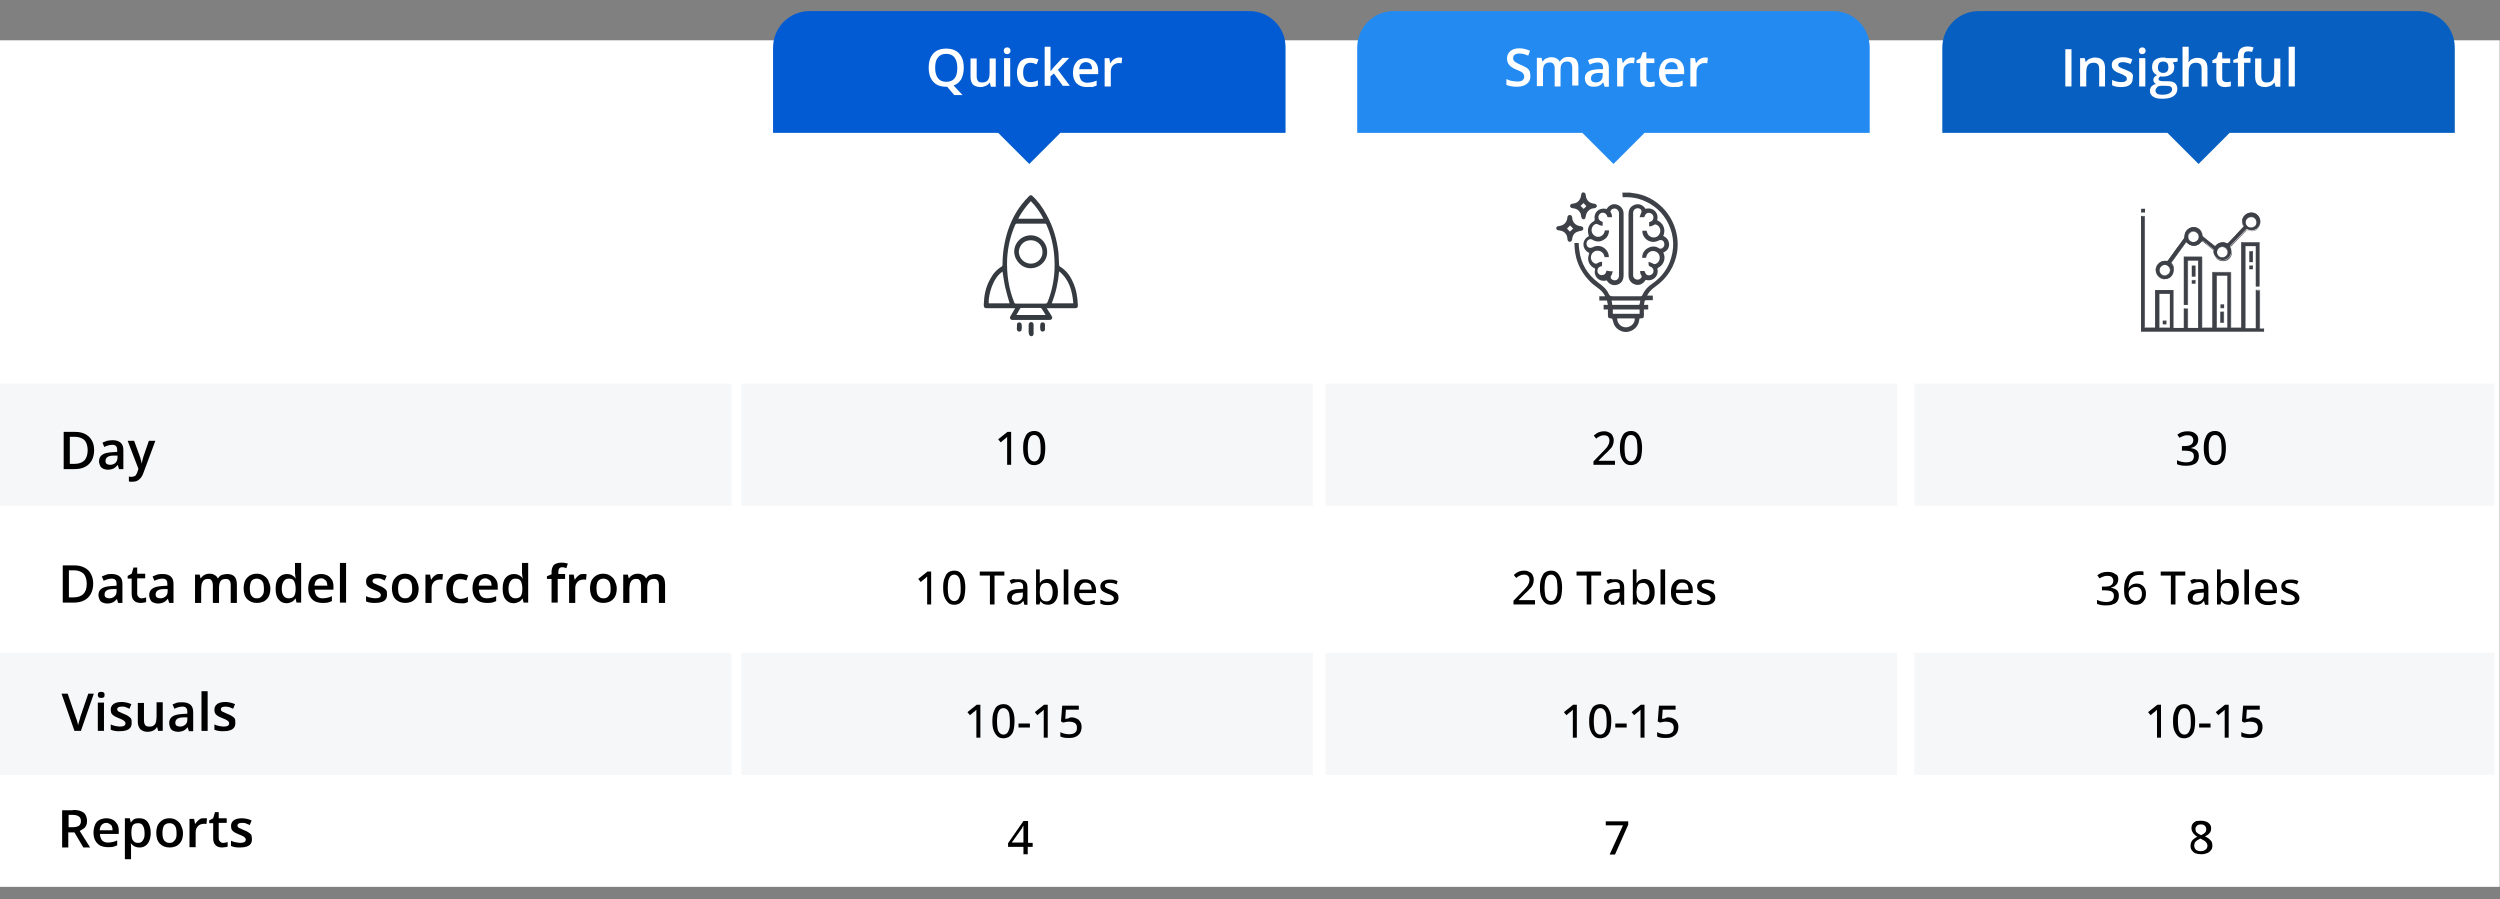 <?xml version="1.0" encoding="UTF-8"?>
<!-- Generator: Adobe Illustrator 26.5.2, SVG Export Plug-In . SVG Version: 6.00 Build 0)  -->
<svg xmlns="http://www.w3.org/2000/svg" xmlns:xlink="http://www.w3.org/1999/xlink" version="1.1" id="Layer_1" x="0px" y="0px" viewBox="0 0 812.7 292.4" style="enable-background:new 0 0 812.7 292.4;" xml:space="preserve">
<rect x="0" y="0" width="812.7" height="292.4" fill="#808080" stroke="none"/>
<style type="text/css">
	.st0{fill:#57D5F7;}
	.st1{fill:#40C3F2;}
	.st2{fill:#29ABE2;}
	.st3{fill:none;stroke:#E6E6E6;stroke-miterlimit:10;}
	.st4{fill:#FFFFFF;}
	.st5{fill:#333333;}
	.st6{fill:#025BD3;}
	.st7{fill:#238AF1;}
	.st8{fill:#065FC1;}
	.st9{fill:#353A40;}
	.st10{fill:#3D4047;}
	.st11{fill:#F6F7F9;}
</style>
<rect x="0" y="13.1" class="st4" width="812.6" height="275.2"></rect>
<g>
	<g>
		<path class="st9" d="M335.4,63.5c2,1.8,3.5,3.9,4.8,6.3c2.2,3.9,3.4,8.1,3.9,12.5c0.1,1.3,0.1,2.6,0.2,3.8c0,0.2,0.1,0.4,0.2,0.5    c2,1.2,3.3,2.9,4.2,4.9c1.2,2.5,1.6,5.1,1.7,7.8c0,0.7-0.3,0.9-1,0.9c-2.8,0-5.6,0-8.5,0c-0.2,0-0.4,0-0.6,0    c0.3,0.6,0.7,1.1,1,1.6c0.2,0.3,0.4,0.6,0.6,1c0.4,0.6,0,1.2-0.7,1.2c-1.6,0-3.1,0-4.7,0c-2.4,0-4.8,0-7.2,0c-0.4,0-0.7,0-0.9-0.4    c-0.2-0.4,0-0.7,0.2-1c0.5-0.8,0.9-1.6,1.4-2.4c-0.2,0-0.4,0-0.6,0c-2.8,0-5.6,0-8.4,0c-1,0-1.2-0.2-1.2-1.2    c0.1-2.9,0.6-5.6,2-8.1c0.9-1.8,2.2-3.3,3.9-4.3c0.1-0.1,0.2-0.3,0.2-0.5c0-3.9,0.6-7.6,1.8-11.3c1.4-4.1,3.5-7.7,6.6-10.8    c0.2-0.2,0.3-0.3,0.5-0.5C335,63.5,335.2,63.5,335.4,63.5z M335.1,98.7c1.6,0,3.1,0,4.7,0c0.3,0,0.5-0.1,0.7-0.4    c1.4-3.4,2.1-6.9,2.3-10.5c0.2-5.1-0.5-10-2.6-14.7c-0.1-0.3-0.2-0.4-0.6-0.4c-3,0-6,0-9,0c-0.3,0-0.4,0.1-0.6,0.4    c-1.5,3.5-2.4,7.2-2.6,11.1c-0.2,4.9,0.5,9.6,2.3,14.1c0.1,0.3,0.3,0.4,0.6,0.4C332,98.7,333.6,98.7,335.1,98.7z M325.9,88.3    c-3,1.9-4.6,7.2-4.5,10.3c2.3,0,4.6,0,6.8,0c-0.5-1.7-1-3.4-1.4-5.1C326.4,91.8,326.2,90,325.9,88.3z M341.9,98.6c2.4,0,4.6,0,7,0    c-0.3-4-1.3-7.7-4.6-10.4C344,91.8,343.2,95.3,341.9,98.6z M335.1,65.4c-1.6,1.7-3,3.6-4.1,5.7c2.7,0,5.4,0,8.2,0    C338.1,69,336.8,67.1,335.1,65.4z M330.4,102.4c3.2,0,6.3,0,9.5,0c-0.4-0.7-0.8-1.4-1.3-2.1c-0.1-0.1-0.2-0.2-0.4-0.2    c-2.1,0-4.1,0-6.2,0c-0.1,0-0.3,0.1-0.4,0.2C331.2,101.1,330.8,101.7,330.4,102.4z"></path>
		<path class="st9" d="M334.4,107c0-0.5,0-0.9,0-1.4c0-0.5,0.3-0.9,0.8-0.9c0.5,0,0.8,0.3,0.8,0.9c0,1,0,1.9,0,2.9    c0,0.5-0.3,0.8-0.7,0.8c-0.4,0-0.8-0.3-0.8-0.8C334.3,108,334.4,107.5,334.4,107z"></path>
		<path class="st9" d="M330.6,106.3c0-0.3,0-0.5,0-0.8c0-0.4,0.3-0.7,0.7-0.7c0.4,0,0.7,0.2,0.8,0.6c0.1,0.6,0.1,1.2,0,1.8    c0,0.4-0.4,0.6-0.8,0.6c-0.4,0-0.7-0.3-0.7-0.7C330.5,106.8,330.5,106.6,330.6,106.3C330.6,106.3,330.6,106.3,330.6,106.3z"></path>
		<path class="st9" d="M339.7,106.3c0,0.3,0,0.5,0,0.8c0,0.4-0.3,0.6-0.7,0.7c-0.4,0-0.7-0.2-0.8-0.6c-0.1-0.6-0.1-1.2,0-1.8    c0-0.4,0.3-0.6,0.8-0.6c0.4,0,0.7,0.3,0.7,0.7C339.7,105.8,339.7,106.1,339.7,106.3C339.7,106.3,339.7,106.3,339.7,106.3z"></path>
		<path class="st9" d="M335.2,87.2c-2.9,0.1-5.3-2.3-5.5-5.2c-0.1-2.9,2.2-5.4,5.2-5.5c2.9-0.1,5.4,2.2,5.5,5.2    C340.6,84.6,338.2,87.1,335.2,87.2z M335.3,85.7c2.1-0.1,3.7-1.9,3.6-3.9c-0.1-2.4-2-3.8-4-3.7c-2.4,0.1-3.7,2.1-3.7,3.9    C331.4,84.4,333.4,85.8,335.3,85.7z"></path>
	</g>
</g>
<g>
	<g>
		<path class="st10" d="M529.7,62.6c0.9,0.1,1.8,0.3,2.6,0.4c1.9,0.4,3.6,1.1,5.2,2.1c2.8,1.8,4.9,4.2,6.3,7.2    c1.4,3.1,1.9,6.3,1.4,9.7c-0.8,4.7-3.2,8.4-7.1,11.2c-1,0.7-1.9,1.5-2.5,2.6c0,0.1-0.1,0.2-0.2,0.3c0.7,0,1.3,0,1.9,0    c0,0.5,0,0.9,0,1.5c-0.7,0-1.4,0-2.2,0c-0.3,0-0.4,0.1-0.5,0.4c0,0.3-0.1,0.7-0.2,1.1c0.5,0,0.9,0,1.4,0c0,0.5,0,1,0,1.5    c-0.5,0-0.9,0-1.4,0c0,0.6,0,1.2,0,1.7c0,1-0.1,1.2-1.1,1.2c-0.1,0-0.2,0-0.3,0c-0.1,0.5-0.2,0.9-0.3,1.4c-0.6,1.7-1.9,2.7-3.7,3    c-1.6,0.2-3.4-0.7-4.2-2.2c-0.3-0.6-0.4-1.2-0.6-1.8c-0.1-0.3-0.2-0.3-0.4-0.4c-0.9,0-1.1-0.2-1.1-1.1c0-0.6,0-1.2,0-1.8    c-0.5,0-0.9,0-1.4,0c0-0.5,0-1,0-1.5c0.4,0,0.9,0,1.4,0c-0.1-0.5-0.2-0.9-0.3-1.3c0-0.1-0.2-0.1-0.3-0.1c-0.7,0-1.4,0-2.2,0    c0-0.5,0-0.9,0-1.4c0.6,0,1.2,0,1.9,0c-0.5-1-1.2-1.8-2-2.4c-1.2-0.9-2.5-1.8-3.5-3c-2.6-2.9-4.1-6.2-4.4-10.1    c0-0.6-0.1-1.2-0.1-1.8c0.5,0,1,0,1.4,0c0,0.8,0.1,1.5,0.2,2.3c0.5,4.4,2.6,7.9,6.2,10.6c1.4,1,2.7,2.1,3.4,3.7    c0.3,0.6,0.6,0.7,1.3,0.7c3,0,6,0,9,0c0.3,0,0.5-0.1,0.6-0.4c0.7-1.5,1.7-2.7,3.1-3.6c2.6-1.8,4.6-4.1,5.8-7.1    c1.6-4.2,1.5-8.3-0.4-12.4c-1.8-3.7-4.7-6.3-8.6-7.8c-1.6-0.6-3.3-0.9-5.1-0.9c-0.4,0-0.7,0-1.2,0c0-0.5-0.1-1-0.1-1.5    C528.3,62.6,529,62.6,529.7,62.6z M533.2,97.7c-3.1,0-6.2,0-9.3,0c0.1,0.5,0.2,1,0.2,1.4c3,0,5.9,0,8.8,0    C533.1,98.6,533.2,98.2,533.2,97.7z M525.7,103.5c0,1.7,1.4,3,3,2.9c1.6-0.1,2.9-1.5,2.7-2.9C529.6,103.5,527.7,103.5,525.7,103.5    z M533,102c0-0.5,0-0.9,0-1.4c-2.9,0-5.8,0-8.7,0c0,0.5,0,0.9,0,1.4C527.2,102,530.1,102,533,102z"></path>
		<path class="st10" d="M515,62.6c0.4,0.2,0.5,0.6,0.5,1c0.2,1.5,1.2,2.5,2.7,2.6c0.3,0,0.6,0.2,0.8,0.4c0.3,0.5-0.1,1-0.7,1.1    c-0.6,0-1.2,0.2-1.7,0.6c-0.6,0.5-1,1.2-1.1,2c-0.1,0.7-0.3,1-0.7,1c-0.4,0-0.7-0.3-0.8-1c-0.1-1.5-1.2-2.5-2.7-2.6    c-0.6-0.1-0.9-0.3-0.9-0.8c0-0.4,0.3-0.6,0.9-0.7c1.1-0.1,1.9-0.6,2.4-1.7c0.2-0.3,0.2-0.7,0.3-1.1c0-0.4,0.2-0.7,0.6-0.9    C514.7,62.6,514.9,62.6,515,62.6z M515.7,67c-0.3-0.3-0.7-0.7-0.9-1c-0.3,0.3-0.7,0.7-1,0.9c0.3,0.3,0.7,0.7,1,1    C515.1,67.7,515.4,67.3,515.7,67z"></path>
		<path class="st10" d="M534.9,67.9c2.4-0.7,4.5,1.3,3.8,3.7c0.9,0.4,1.7,1.1,2.1,2.1c0.4,1,0.3,2-0.1,3c1.2,0.6,1.8,1.4,1.9,2.7    c0,1.3-0.7,2.2-1.9,2.7c0.4,0.8,0.5,1.6,0.3,2.5c-0.3,1.1-0.9,1.9-1.9,2.4c-0.2,0.1-0.3,0.2-0.3,0.5c0.5,2.2-1.4,4.1-3.7,3.5    c0,0-0.1,0-0.1,0c0,0-0.1,0.1-0.1,0.1c-0.8,1.2-2,1.8-3.3,1.4c-1.4-0.4-2.2-1.5-2.2-3c0-2.9,0-5.9,0-8.8c0-3.7,0-7.4,0-11.1    c0-1.2,0.4-2.2,1.5-2.8c1.4-0.8,3-0.4,3.9,0.9C534.8,67.7,534.8,67.8,534.9,67.9z M535.9,85.1c0.6,0.2,1.1,0.4,1.5,0.6    c0.3,0.2,0.5,0.2,0.8,0.1c1-0.4,1.5-1.4,1.3-2.5c-0.2-1-1.1-1.7-2.2-1.7c-1,0-1.9,0.8-2.1,1.8c0,0.1-0.1,0.4-0.2,0.4    c-0.4,0-0.8,0-1.2,0c0.1-1.4,0.6-2.4,1.8-3.1c1.2-0.7,2.5-0.8,3.7,0c0.4,0.2,0.7,0.2,1,0c0.6-0.3,0.9-1,0.7-1.7    c-0.2-0.9-1.1-1.2-1.8-0.8c-1,0.5-2,0.6-3,0.2c-1.4-0.5-2.4-2-2.3-3.4c0.3,0,0.6,0,1,0c0.3,0,0.5,0.1,0.5,0.4    c0.2,1,1.1,1.8,2.2,1.8c1.1,0,1.9-0.8,2.1-1.8c0.2-1-0.4-2.1-1.4-2.4c-0.2-0.1-0.4,0-0.6,0.1c-0.5,0.3-1,0.5-1.6,0.5    c0-0.5,0-1,0-1.4c1-0.2,1.4-0.8,1.4-1.6c0-0.7-0.6-1.3-1.3-1.4c-0.8-0.1-1.3,0.3-1.7,1.4c-0.5,0-0.9,0-1.5,0    c0.2-0.5,0.3-1,0.5-1.4c0.2-0.5,0.2-0.8-0.2-1.2c-0.8-0.6-1.9-0.3-2.3,0.6c-0.1,0.2-0.1,0.5-0.1,0.7c0,6.7,0,13.3,0,20    c0,0.1,0,0.3,0,0.4c0.1,0.6,0.6,1.1,1.2,1.2c0.6,0.1,1.2-0.2,1.5-0.7c0.1-0.2,0.1-0.4,0-0.6c-0.3-0.4-0.5-1-0.4-1.5    c0.5,0,0.9,0,1.4,0c0.3,1,0.8,1.5,1.6,1.4c0.7-0.1,1.3-0.6,1.3-1.3c0.1-0.8-0.4-1.4-1.4-1.7C535.9,86.2,535.9,85.8,535.9,85.1z"></path>
		<path class="st10" d="M516.6,82.2c-2.4-1.1-2.5-4.3-0.1-5.4c-0.1-0.6-0.3-1.2-0.3-1.8c0-1.3,0.7-2.4,1.8-3    c0.3-0.2,0.4-0.3,0.4-0.8c-0.4-2.1,1.5-3.8,3.6-3.3c0.1,0,0.1,0,0.2,0.1c0,0,0.1-0.1,0.1-0.1c0.8-1.2,2-1.8,3.3-1.4    c1.3,0.4,2.2,1.5,2.2,3c0,1.2,0,2.3,0,3.5c0,5.5,0,11,0,16.5c0,1.5-0.7,2.6-1.9,3c-1.3,0.5-2.7,0-3.4-1.1    c-0.1-0.2-0.3-0.3-0.5-0.2c-2.1,0.5-4-1.3-3.5-3.5c0.1-0.3,0-0.4-0.2-0.5c-1.8-0.9-2.5-2.8-1.7-4.7    C516.6,82.3,516.6,82.2,516.6,82.2z M524.3,88.2c-0.2,0.6-0.3,1.1-0.6,1.5c-0.2,0.3-0.1,0.5,0,0.8c0.4,0.6,1.2,0.8,1.8,0.5    c0.6-0.3,0.8-0.8,0.8-1.5c0-6.7,0-13.4,0-20c0-0.1,0-0.2,0-0.4c-0.1-0.6-0.6-1.2-1.2-1.3c-0.6-0.1-1.3,0.2-1.5,0.7    c-0.1,0.1-0.1,0.4,0,0.5c0.3,0.5,0.5,1,0.4,1.6c-0.1,0-0.3,0-0.4,0c-0.3,0-0.7,0-1,0c-0.1-0.3-0.2-0.5-0.3-0.7    c-0.3-0.6-1-0.9-1.7-0.7c-0.6,0.2-1,0.8-1,1.4c0,0.7,0.4,1.2,1.1,1.4c0.1,0,0.3,0.2,0.3,0.2c0,0.4,0,0.8,0,1.2    c-0.6,0-1.1-0.2-1.6-0.5c-0.2-0.1-0.4-0.1-0.6-0.1c-1,0.3-1.5,1.4-1.4,2.3c0.2,1.1,1.1,1.9,2.1,1.9c1,0,1.9-0.7,2.1-1.7    c0-0.1,0.1-0.3,0.1-0.4c0.5,0,0.9,0,1.4,0c-0.1,1.3-0.6,2.4-1.7,3c-1.2,0.8-2.5,0.8-3.8,0c-0.4-0.2-0.7-0.2-1.1,0    c-0.6,0.3-0.9,1-0.7,1.7c0.2,0.9,1.1,1.2,1.9,0.8c0.7-0.4,1.5-0.5,2.3-0.4c1.6,0.2,3.1,1.9,3,3.6c-0.5,0-0.9,0-1.4,0    c0-0.2,0-0.3-0.1-0.4c-0.2-1-1.1-1.7-2.2-1.7c-1.1,0-1.9,0.8-2.1,1.8c-0.2,1,0.4,2.1,1.4,2.4c0.2,0.1,0.5,0,0.6-0.1    c0.5-0.3,1-0.5,1.6-0.5c0,0.4,0,0.7,0,1.1c0,0.3-0.1,0.4-0.4,0.4c-0.8,0.2-1.2,0.9-1.1,1.7c0.2,0.8,0.9,1.3,1.7,1.1    c0.8-0.1,1.1-0.7,1.2-1.4C523.3,88.2,523.7,88.2,524.3,88.2z"></path>
		<path class="st10" d="M514.7,74.3c0,0.4-0.2,0.6-0.6,0.7c-0.5,0.1-1,0.2-1.5,0.4c-0.9,0.4-1.4,1.2-1.5,2.2c0,0.1,0,0.3-0.1,0.4    c-0.1,0.4-0.3,0.6-0.7,0.6c-0.4,0-0.6-0.2-0.7-0.6c-0.1-0.4-0.1-0.8-0.2-1.2c-0.4-1.1-1.2-1.7-2.4-1.9c-0.1,0-0.2,0-0.3,0    c-0.5-0.1-0.8-0.3-0.8-0.7c0-0.4,0.3-0.7,0.8-0.7c0.7-0.1,1.3-0.3,1.8-0.7c0.6-0.5,0.9-1.2,1-1.9c0-0.2,0-0.3,0.1-0.5    c0.1-0.3,0.3-0.5,0.7-0.5c0.3,0,0.6,0.1,0.7,0.5c0.1,0.2,0.1,0.3,0.1,0.5c0.1,1.3,1.1,2.4,2.5,2.6c0.2,0,0.4,0,0.5,0.1    C514.5,73.7,514.7,73.9,514.7,74.3z M511.4,74.3c-0.3-0.3-0.7-0.7-1-1c-0.3,0.3-0.7,0.7-1,1c0.3,0.3,0.7,0.7,0.9,1    C510.7,75,511.1,74.6,511.4,74.3z"></path>
	</g>
</g>
<g>
	<g>
		<path class="st10" d="M736,107.8c-13.3,0-26.6,0-39.9,0c0-12.5,0-25,0-37.5c0.4,0,0.7,0,1.1,0c0,12.1,0,24.2,0,36.3    c1.2,0,2.3,0,3.5,0c0-4.1,0-8.2,0-12.3c2,0,3.9,0,5.8,0c0,4.1,0,8.2,0,12.3c1.2,0,2.3,0,3.5,0c0-2.1,0-4.2,0-6.3    c0.4,0,0.8,0,1.2,0c0,2.1,0,4.2,0,6.3c1.2,0,2.3,0,3.5,0c0-7.3,0-14.6,0-21.9c-1.2,0-2.3,0-3.5,0c0,4.8,0,9.6,0,14.4    c-0.4,0-0.8,0-1.2,0c0-5.2,0-10.4,0-15.6c1.9,0,3.9,0,5.8,0c0,7.7,0,15.4,0,23.1c1.2,0,2.3,0,3.5,0c0-6,0-12.1,0-18.1    c2,0,3.9,0,5.9,0c0,6.1,0,12.1,0,18.1c1.2,0,2.3,0,3.5,0c0-9.3,0-18.5,0-27.8c2,0,3.9,0,5.8,0c0,4.7,0,9.5,0,14.3    c-0.4,0-0.7,0-1.1,0c0-4.4,0-8.7,0-13.1c-1.2,0-2.3,0-3.5,0c0,8.9,0,17.8,0,26.7c1.1,0,2.3,0,3.5,0c0-4.1,0-8.2,0-12.3    c0.4,0,0.8,0,1.2,0c0,4.1,0,8.2,0,12.4c0.5,0,0.9,0,1.3,0C736,107,736,107.4,736,107.8z M724.1,106.6c0-5.7,0-11.3,0-17    c-1.2,0-2.3,0-3.5,0c0,5.7,0,11.3,0,17C721.8,106.6,722.9,106.6,724.1,106.6z M705.4,106.6c0-3.7,0-7.4,0-11.1c-1.2,0-2.3,0-3.5,0    c0,3.7,0,7.4,0,11.1C703.1,106.6,704.3,106.6,705.4,106.6z"></path>
		<path class="st10" d="M736,107.8h-40V70.2h1.2v36.3h3.4V94.3h5.9v12.3h3.4v-6.3h1.3v6.3h3.4V84.7h-3.4v14.4h-1.3V83.4h5.9v23.1    h3.4V88.4h6v18.1h3.4V78.7h5.9v14.4h-1.2V80h-3.4v26.6h3.4V94.2h1.3v12.4h1.3V107.8z M696.2,107.7h39.8v-1.1h-1.3V94.3h-1.1v12.3    H730V79.9h3.6V93h1V78.8h-5.7v27.8h-3.6V88.5h-5.8v18.1h-3.6V83.5h-5.7V99h1.1V84.6h3.6v22h-3.6v-6.3h-1.1v6.3h-3.6V94.4h-5.7    v12.3h-3.6V70.3h-1V107.7z M724.2,106.6h-3.6V89.5h3.6V106.6z M720.7,106.5h3.4V89.6h-3.4V106.5z M705.5,106.6h-3.6V95.4h3.6    V106.6z M702,106.5h3.4v-11H702V106.5z"></path>
	</g>
	<g>
		<path class="st10" d="M697.3,67.9c0,0.4,0,0.7,0,1.1c-0.4,0-0.8,0-1.2,0c0-0.4,0-0.8,0-1.1C696.5,67.9,696.9,67.9,697.3,67.9z"></path>
		<path class="st10" d="M697.3,69.1h-1.3v-1.2h1.3V69.1z M696.2,69h1.1v-1h-1.1V69z"></path>
	</g>
	<g>
		<path class="st10" d="M715.7,78.4c-1.3,2-3.7,1.9-5,0.3c-1.7,2.3-3.3,4.6-5,6.9c0.5,0.5,0.8,1,0.9,1.7c0.3,1.6-0.9,3.2-2.6,3.4    c-1.6,0.2-3.1-1.1-3.2-2.7c-0.1-1.7,1.2-3.1,2.8-3.2c0.1,0,0.3,0,0.4,0c0.5,0.2,0.8-0.1,1-0.5c1.6-2.2,3.2-4.5,4.9-6.7    c0.1-0.2,0.2-0.4,0.2-0.7c0-1.6,1.2-2.9,2.8-3c1.6-0.1,2.9,1.1,3.1,2.7c0,0.1,0.1,0.3,0.2,0.4c1.2,1,2.4,2,3.7,3    c0,0,0.1,0.1,0.2,0.1c0.5-0.7,1.2-1.2,2.1-1.3c0.6-0.1,1.2,0.1,1.7,0.3c0.1,0,0.3,0,0.4,0c1.7-1.8,3.4-3.6,5.1-5.4c0,0,0,0,0-0.1    c-0.8-1.7-0.5-3.1,0.8-4c1.2-0.8,2.7-0.7,3.7,0.3c1,1,1.2,2.6,0.4,3.7c-0.9,1.3-2.3,1.6-4.1,0.8c0,0.1-0.1,0.2-0.2,0.3    c-1.6,1.7-3.2,3.4-4.9,5.1c-0.2,0.2-0.2,0.3-0.1,0.5c0.6,1.1,0.4,2.4-0.4,3.3c-0.8,0.9-2.1,1.2-3.2,0.7c-1.2-0.5-1.9-1.6-1.8-2.9    c0-0.3-0.1-0.4-0.3-0.6c-1.1-0.9-2.1-1.7-3.2-2.6C715.9,78.6,715.8,78.5,715.7,78.4z M731.8,74c1,0,1.8-0.8,1.7-1.8    c0-0.9-0.8-1.7-1.7-1.7c-1,0-1.8,0.8-1.8,1.7C730,73.3,730.8,74,731.8,74z M713,75.2c-1,0-1.8,0.8-1.7,1.8c0,1,0.8,1.7,1.7,1.7    c1,0,1.8-0.8,1.8-1.7C714.8,76,714,75.2,713,75.2z M722.4,83.7c1,0,1.8-0.8,1.8-1.7c0-1-0.8-1.8-1.8-1.8c-1,0-1.7,0.8-1.7,1.7    C720.6,82.9,721.4,83.7,722.4,83.7z M705.5,87.9c0-1-0.8-1.8-1.7-1.8c-1,0-1.7,0.8-1.8,1.7c0,1,0.8,1.8,1.7,1.8    C704.6,89.6,705.4,88.8,705.5,87.9z"></path>
		<path class="st10" d="M703.7,90.8c-0.6,0-1.3-0.2-1.8-0.7c-0.6-0.5-1-1.3-1.1-2.1c-0.1-0.8,0.2-1.6,0.8-2.2c0.5-0.6,1.3-1,2.1-1    c0,0,0.1,0,0.1,0c0.1,0,0.2,0,0.3,0c0.5,0.2,0.7,0,1-0.5c0.9-1.2,1.7-2.4,2.6-3.6c0.8-1,1.5-2.1,2.3-3.2c0.1-0.2,0.2-0.4,0.2-0.6    c0-1.7,1.2-3,2.8-3.1c0,0,0.1,0,0.1,0c1.6,0,2.8,1.2,3,2.8c0,0.1,0.1,0.3,0.2,0.4c1,0.8,2,1.6,3,2.4l0.7,0.5c0,0,0.1,0,0.1,0.1    c0,0,0,0,0,0c0.6-0.7,1.3-1.1,2.1-1.2c0.6-0.1,1.1,0,1.7,0.3c0.1,0,0.3,0,0.3,0c1.5-1.5,3-3.1,4.4-4.7l0.7-0.7c0,0,0,0,0,0    c0,0,0,0,0,0c-0.8-1.7-0.5-3.1,0.8-4c1.2-0.8,2.8-0.7,3.8,0.3c1,1,1.2,2.6,0.4,3.8c-0.9,1.3-2.4,1.6-4.1,0.8c0,0,0,0,0,0    c0,0.1-0.1,0.1-0.1,0.2c-1.5,1.6-3.2,3.4-4.9,5.1c-0.1,0.2-0.2,0.2-0.1,0.4c0.6,1.1,0.4,2.5-0.4,3.4c-0.8,0.9-2.2,1.2-3.3,0.7    c-1.2-0.5-1.9-1.6-1.8-2.9c0-0.2-0.1-0.4-0.2-0.5c-0.7-0.6-1.5-1.2-2.2-1.8c-0.3-0.3-0.7-0.6-1-0.8c-0.1-0.1-0.2-0.1-0.3-0.2    l-0.1-0.1c-0.6,0.9-1.5,1.4-2.4,1.5c-0.1,0-0.1,0-0.2,0c-0.9,0-1.8-0.4-2.4-1.1l-5,6.8c0.5,0.5,0.8,1.1,0.9,1.7    c0.1,0.8,0,1.6-0.5,2.2c-0.5,0.7-1.3,1.1-2.1,1.2C703.9,90.8,703.8,90.8,703.7,90.8z M703.8,85c0,0-0.1,0-0.1,0c0,0-0.1,0-0.1,0    c-0.8,0-1.5,0.3-2,0.9c-0.5,0.6-0.8,1.4-0.7,2.2c0.1,0.8,0.5,1.5,1.1,2c0.6,0.5,1.4,0.7,2.1,0.6c0.8-0.1,1.6-0.5,2-1.2    c0.5-0.6,0.6-1.4,0.5-2.2c-0.1-0.6-0.4-1.2-0.9-1.7l0,0l0,0l5.1-7l0,0.1c0.6,0.7,1.5,1.2,2.4,1.2c0.1,0,0.1,0,0.2,0    c1-0.1,1.8-0.6,2.4-1.5l0,0l0.2,0.1c0.1,0.1,0.2,0.1,0.3,0.2c0.3,0.3,0.7,0.6,1,0.8c0.7,0.6,1.5,1.2,2.2,1.8    c0.2,0.2,0.3,0.3,0.3,0.6c-0.1,1.2,0.6,2.4,1.8,2.8c1.1,0.4,2.4,0.2,3.2-0.7c0.8-0.9,1-2.2,0.4-3.3c-0.1-0.2-0.1-0.4,0.1-0.6    c1.7-1.7,3.3-3.5,4.9-5.1c0.1-0.1,0.1-0.1,0.1-0.2c0,0,0-0.1,0-0.1l0,0l0,0c1.7,0.8,3.2,0.5,4-0.8c0.8-1.1,0.6-2.7-0.4-3.6    c-1-1-2.5-1.1-3.7-0.3c-1.2,0.9-1.5,2.3-0.7,3.9l0,0l0,0c0,0,0,0,0,0c0,0,0,0,0,0.1l-0.7,0.7c-1.4,1.5-2.9,3.1-4.4,4.7    c-0.1,0.1-0.3,0.1-0.4,0c-0.6-0.3-1.1-0.4-1.7-0.3c-0.8,0.1-1.5,0.5-2.1,1.2l0,0l0,0c0,0,0,0-0.1,0c0,0-0.1,0-0.1-0.1l-0.7-0.5    c-1-0.8-2-1.6-3-2.4c-0.1-0.1-0.2-0.3-0.2-0.5c-0.1-1.5-1.4-2.7-2.9-2.7c0,0-0.1,0-0.1,0c-1.6,0.1-2.8,1.3-2.8,3    c0,0.2-0.1,0.5-0.2,0.7c-0.8,1.1-1.5,2.1-2.3,3.2c-0.8,1.2-1.7,2.4-2.6,3.6c-0.3,0.4-0.5,0.7-1.1,0.5C704,85,703.9,85,703.8,85z     M703.7,89.6C703.7,89.6,703.7,89.6,703.7,89.6c-1,0-1.8-0.9-1.8-1.8c0-1,0.8-1.8,1.8-1.8c0,0,0,0,0,0c0.5,0,0.9,0.2,1.3,0.5    c0.3,0.3,0.5,0.8,0.5,1.3l0,0c0,0.5-0.2,0.9-0.6,1.3C704.6,89.5,704.2,89.6,703.7,89.6z M703.7,86.1c-0.9,0-1.7,0.7-1.7,1.7    c0,0.9,0.7,1.7,1.7,1.7c0,0,0,0,0,0c0.4,0,0.9-0.2,1.2-0.5c0.3-0.3,0.5-0.7,0.5-1.2c0-0.5-0.2-0.9-0.5-1.2    C704.6,86.3,704.2,86.1,703.7,86.1C703.7,86.1,703.7,86.1,703.7,86.1z M722.4,83.8C722.4,83.8,722.4,83.8,722.4,83.8    c-0.5,0-0.9-0.2-1.3-0.5c-0.3-0.3-0.5-0.8-0.5-1.3c0-1,0.8-1.8,1.8-1.8c0,0,0,0,0,0c0.5,0,0.9,0.2,1.3,0.5    c0.3,0.3,0.5,0.8,0.5,1.3s-0.2,0.9-0.5,1.3C723.3,83.6,722.9,83.8,722.4,83.8z M722.4,83.7C722.4,83.7,722.4,83.7,722.4,83.7    c0.5,0,0.9-0.2,1.2-0.5c0.3-0.3,0.5-0.7,0.5-1.2c0-0.5-0.2-0.9-0.5-1.2c-0.3-0.3-0.7-0.5-1.2-0.5c0,0,0,0,0,0    c-0.9,0-1.7,0.8-1.7,1.7c0,0.5,0.2,0.9,0.5,1.2S721.9,83.7,722.4,83.7z M713.1,78.8C713,78.8,713,78.8,713.1,78.8    c-1,0-1.8-0.8-1.8-1.8c0-0.5,0.2-0.9,0.5-1.3c0.3-0.3,0.8-0.5,1.3-0.5c0,0,0,0,0,0c0.5,0,0.9,0.2,1.3,0.5c0.3,0.3,0.5,0.8,0.5,1.3    c0,0.5-0.2,0.9-0.5,1.3C714,78.6,713.5,78.8,713.1,78.8z M713.1,75.3C713.1,75.3,713,75.3,713.1,75.3c-0.5,0-0.9,0.2-1.2,0.5    c-0.3,0.3-0.5,0.8-0.5,1.2c0,0.9,0.7,1.7,1.7,1.7c0,0,0,0,0,0c0.5,0,0.9-0.2,1.2-0.5c0.3-0.3,0.5-0.7,0.5-1.2    c0-0.5-0.2-0.9-0.5-1.2C713.9,75.5,713.5,75.3,713.1,75.3z M731.7,74.1c-0.5,0-0.9-0.2-1.3-0.5c-0.3-0.3-0.5-0.8-0.5-1.3    c0-0.5,0.2-0.9,0.5-1.3c0.3-0.3,0.8-0.5,1.2-0.5c0,0,0,0,0,0c1,0,1.8,0.8,1.8,1.8c0,0.5-0.2,0.9-0.5,1.3    C732.7,73.9,732.2,74.1,731.7,74.1L731.7,74.1L731.7,74.1z M731.7,70.6c-0.4,0-0.9,0.2-1.2,0.5c-0.3,0.3-0.5,0.8-0.5,1.2    c0,0.5,0.2,0.9,0.5,1.2c0.3,0.3,0.8,0.5,1.2,0.5h0l0,0c0.5,0,0.9-0.2,1.2-0.5c0.3-0.3,0.5-0.7,0.5-1.2    C733.4,71.4,732.7,70.6,731.7,70.6C731.8,70.6,731.8,70.6,731.7,70.6z"></path>
	</g>
	<g>
		<path class="st10" d="M731.2,81.7c0.4,0,0.7,0,1.1,0c0,1.2,0,2.3,0,3.5c-0.4,0-0.7,0-1.1,0C731.2,84,731.2,82.9,731.2,81.7z"></path>
		<path class="st10" d="M732.4,85.2h-1.2v-3.6h1.2V85.2z M731.2,85.1h1v-3.4h-1V85.1z"></path>
	</g>
	<g>
		<path class="st10" d="M712.5,86.4c0.4,0,0.7,0,1.1,0c0,1.2,0,2.3,0,3.5c-0.4,0-0.7,0-1.1,0C712.5,88.7,712.5,87.5,712.5,86.4z"></path>
		<path class="st10" d="M713.7,89.9h-1.2v-3.6h1.2V89.9z M712.5,89.8h1v-3.4h-1V89.8z"></path>
	</g>
	<g>
		<path class="st10" d="M732.3,87.5c-0.4,0-0.7,0-1.1,0c0-0.4,0-0.7,0-1.1c0.4,0,0.7,0,1.1,0C732.3,86.7,732.3,87.1,732.3,87.5z"></path>
		<path class="st10" d="M732.4,87.5h-1.2v-1.2h1.2V87.5z M731.2,87.4h1v-1h-1V87.4z"></path>
	</g>
	<g>
		<path class="st10" d="M713.6,92.2c-0.4,0-0.7,0-1.1,0c0-0.4,0-0.7,0-1.1c0.4,0,0.7,0,1.1,0C713.6,91.4,713.6,91.8,713.6,92.2z"></path>
		<path class="st10" d="M713.7,92.2h-1.2V91h1.2V92.2z M712.5,92.1h1v-1h-1V92.1z"></path>
	</g>
	<g>
		<path class="st10" d="M721.8,101.4c0.4,0,0.7,0,1.1,0c0,1.2,0,2.3,0,3.5c-0.4,0-0.7,0-1.1,0C721.8,103.7,721.8,102.5,721.8,101.4z    "></path>
		<path class="st10" d="M723,104.9h-1.2v-3.6h1.2V104.9z M721.9,104.8h1v-3.4h-1V104.8z"></path>
	</g>
	<g>
		<path class="st10" d="M723,100.1c-0.4,0-0.8,0-1.1,0c0-0.4,0-0.7,0-1.1c0.4,0,0.7,0,1.1,0C723,99.4,723,99.8,723,100.1z"></path>
		<path class="st10" d="M723,100.2h-1.2V99h1.2V100.2z M721.9,100.1h1v-1h-1V100.1z"></path>
	</g>
	<g>
		<path class="st10" d="M703.1,104.3c0.4,0,0.7,0,1.1,0c0,0.4,0,0.7,0,1.1c-0.4,0-0.7,0-1.1,0C703.1,105,703.1,104.7,703.1,104.3z"></path>
		<path class="st10" d="M704.3,105.4h-1.2v-1.2h1.2V105.4z M703.2,105.3h1v-1h-1V105.3z"></path>
	</g>
</g>
<rect x="0" y="124.7" class="st11" width="237.8" height="39.7"></rect>
<rect x="241" y="124.7" class="st11" width="185.8" height="39.7"></rect>
<rect x="430.9" y="124.7" class="st11" width="185.8" height="39.7"></rect>
<rect x="622.3" y="124.7" class="st11" width="188.6" height="39.7"></rect>
<rect y="212.2" class="st11" width="237.8" height="39.7"></rect>
<rect x="241" y="212.2" class="st11" width="185.8" height="39.7"></rect>
<rect x="430.9" y="212.2" class="st11" width="185.8" height="39.7"></rect>
<rect x="622.3" y="212.2" class="st11" width="188.6" height="39.7"></rect>
<g>
	<g>
		<path d="M30.6,146.3c0,1.4-0.3,2.5-0.8,3.4c-0.5,0.9-1.2,1.6-2.2,2.1c-1,0.5-2.1,0.7-3.5,0.7h-3.4v-12.1h3.7    c1.3,0,2.3,0.2,3.3,0.7c0.9,0.5,1.6,1.1,2.1,2C30.3,143.9,30.6,145,30.6,146.3z M28.5,146.4c0-1-0.2-1.8-0.5-2.5s-0.8-1.1-1.4-1.4    c-0.6-0.3-1.4-0.5-2.2-0.5h-1.7v8.8h1.4c1.5,0,2.6-0.4,3.3-1.1S28.5,147.8,28.5,146.4z"></path>
		<path d="M36.6,143.1c1.2,0,2,0.3,2.6,0.8s0.9,1.3,0.9,2.4v6.2h-1.4l-0.4-1.3h-0.1c-0.3,0.3-0.5,0.6-0.8,0.8s-0.6,0.4-1,0.5    c-0.4,0.1-0.8,0.2-1.3,0.2c-0.5,0-1-0.1-1.5-0.3c-0.4-0.2-0.8-0.5-1-0.9c-0.2-0.4-0.4-0.9-0.4-1.6c0-0.9,0.4-1.7,1.1-2.1    c0.7-0.5,1.8-0.7,3.2-0.8l1.6-0.1v-0.5c0-0.6-0.1-1.1-0.4-1.4s-0.7-0.4-1.2-0.4c-0.5,0-0.9,0.1-1.3,0.2s-0.9,0.3-1.3,0.5l-0.6-1.4    c0.4-0.2,1-0.4,1.5-0.6C35.4,143.2,36,143.1,36.6,143.1z M38.2,148.1l-1.2,0c-1,0-1.7,0.2-2.1,0.5s-0.6,0.7-0.6,1.2    c0,0.5,0.1,0.8,0.4,1c0.3,0.2,0.6,0.3,1.1,0.3c0.7,0,1.2-0.2,1.7-0.6c0.4-0.4,0.7-1,0.7-1.7V148.1z"></path>
		<path d="M41.5,143.3h2.1l1.9,5.2c0.1,0.2,0.2,0.5,0.2,0.7c0.1,0.2,0.1,0.5,0.2,0.7s0.1,0.4,0.1,0.7h0.1c0.1-0.3,0.1-0.6,0.2-1    c0.1-0.4,0.2-0.7,0.3-1.1l1.8-5.2h2.1l-3.9,10.5c-0.2,0.6-0.5,1.1-0.8,1.5c-0.3,0.4-0.7,0.7-1.2,1c-0.4,0.2-1,0.3-1.5,0.3    c-0.3,0-0.5,0-0.7,0c-0.2,0-0.4-0.1-0.5-0.1v-1.6c0.1,0,0.3,0.1,0.4,0.1s0.4,0,0.5,0c0.3,0,0.7-0.1,0.9-0.2    c0.3-0.1,0.5-0.3,0.6-0.6c0.2-0.3,0.3-0.5,0.4-0.9l0.3-0.9L41.5,143.3z"></path>
	</g>
</g>
<g>
	<g>
		<path d="M30.3,189.7c0,1.4-0.3,2.5-0.8,3.4c-0.5,0.9-1.2,1.6-2.2,2.1c-1,0.5-2.1,0.7-3.5,0.7h-3.4v-12.1h3.7    c1.3,0,2.3,0.2,3.3,0.7s1.6,1.1,2.1,2S30.3,188.4,30.3,189.7z M28.2,189.8c0-1-0.2-1.8-0.5-2.5s-0.8-1.1-1.4-1.4    c-0.6-0.3-1.4-0.5-2.2-0.5h-1.7v8.8h1.4c1.5,0,2.6-0.4,3.3-1.1C27.8,192.4,28.2,191.3,28.2,189.8z"></path>
		<path d="M36.3,186.6c1.2,0,2,0.3,2.6,0.8c0.6,0.5,0.9,1.3,0.9,2.4v6.2h-1.4l-0.4-1.3H38c-0.3,0.3-0.5,0.6-0.8,0.8    c-0.3,0.2-0.6,0.4-1,0.5c-0.4,0.1-0.8,0.2-1.3,0.2c-0.5,0-1-0.1-1.5-0.3s-0.8-0.5-1-0.9s-0.4-0.9-0.4-1.6c0-0.9,0.4-1.7,1.1-2.1    c0.7-0.5,1.8-0.7,3.2-0.8l1.6-0.1v-0.5c0-0.6-0.1-1.1-0.4-1.4c-0.3-0.3-0.7-0.4-1.2-0.4c-0.5,0-0.9,0.1-1.3,0.2s-0.9,0.3-1.3,0.5    l-0.6-1.4c0.4-0.2,1-0.4,1.5-0.6C35.1,186.6,35.7,186.6,36.3,186.6z M37.9,191.5l-1.2,0c-1,0-1.7,0.2-2.1,0.5    c-0.4,0.3-0.6,0.7-0.6,1.2c0,0.5,0.1,0.8,0.4,1c0.3,0.2,0.6,0.3,1.1,0.3c0.7,0,1.2-0.2,1.7-0.6s0.7-1,0.7-1.7V191.5z"></path>
		<path d="M46,194.5c0.3,0,0.5,0,0.8-0.1s0.5-0.1,0.7-0.2v1.5c-0.2,0.1-0.5,0.2-0.8,0.2c-0.3,0.1-0.7,0.1-1.1,0.1    c-0.5,0-1-0.1-1.4-0.3c-0.4-0.2-0.7-0.5-1-0.9c-0.2-0.4-0.4-1-0.4-1.8v-4.9h-1.3v-0.9l1.3-0.7l0.6-2h1.2v2h2.6v1.5h-2.6v4.9    c0,0.5,0.1,0.8,0.3,1C45.3,194.4,45.6,194.5,46,194.5z"></path>
		<path d="M52.9,186.6c1.2,0,2,0.3,2.6,0.8c0.6,0.5,0.9,1.3,0.9,2.4v6.2H55l-0.4-1.3h-0.1c-0.3,0.3-0.5,0.6-0.8,0.8    c-0.3,0.2-0.6,0.4-1,0.5c-0.4,0.1-0.8,0.2-1.3,0.2c-0.5,0-1-0.1-1.5-0.3s-0.8-0.5-1-0.9s-0.4-0.9-0.4-1.6c0-0.9,0.4-1.7,1.1-2.1    c0.7-0.5,1.8-0.7,3.2-0.8l1.6-0.1v-0.5c0-0.6-0.1-1.1-0.4-1.4c-0.3-0.3-0.7-0.4-1.2-0.4c-0.5,0-0.9,0.1-1.3,0.2s-0.9,0.3-1.3,0.5    l-0.6-1.4c0.4-0.2,1-0.4,1.5-0.6C51.7,186.6,52.3,186.6,52.9,186.6z M54.5,191.5l-1.2,0c-1,0-1.7,0.2-2.1,0.5    c-0.4,0.3-0.6,0.7-0.6,1.2c0,0.5,0.1,0.8,0.4,1c0.3,0.2,0.6,0.3,1.1,0.3c0.7,0,1.2-0.2,1.7-0.6s0.7-1,0.7-1.7V191.5z"></path>
		<path d="M73.9,186.6c1,0,1.8,0.3,2.3,0.8c0.5,0.5,0.8,1.4,0.8,2.6v6h-2v-5.7c0-0.7-0.1-1.2-0.4-1.6c-0.3-0.4-0.7-0.5-1.2-0.5    c-0.8,0-1.3,0.2-1.7,0.7c-0.3,0.5-0.5,1.2-0.5,2.2v4.9h-2v-5.7c0-0.5-0.1-0.9-0.2-1.2s-0.3-0.5-0.5-0.7c-0.2-0.2-0.6-0.2-0.9-0.2    c-0.5,0-1,0.1-1.3,0.4c-0.3,0.2-0.5,0.6-0.7,1.1c-0.1,0.5-0.2,1.1-0.2,1.7v4.6h-2v-9.2h1.5l0.3,1.2h0.1c0.2-0.3,0.4-0.6,0.7-0.8    c0.3-0.2,0.6-0.4,0.9-0.5c0.3-0.1,0.7-0.2,1.1-0.2c0.7,0,1.3,0.1,1.7,0.4c0.5,0.2,0.8,0.6,1.1,1.1h0.1c0.3-0.5,0.7-0.9,1.2-1.1    C72.8,186.7,73.4,186.6,73.9,186.6z"></path>
		<path d="M87.9,191.3c0,0.8-0.1,1.4-0.3,2c-0.2,0.6-0.5,1.1-0.9,1.5c-0.4,0.4-0.8,0.7-1.4,0.9c-0.5,0.2-1.1,0.3-1.8,0.3    c-0.6,0-1.2-0.1-1.7-0.3c-0.5-0.2-1-0.5-1.4-0.9c-0.4-0.4-0.7-0.9-0.9-1.5c-0.2-0.6-0.3-1.3-0.3-2c0-1,0.2-1.9,0.5-2.6    c0.4-0.7,0.9-1.2,1.5-1.6c0.7-0.4,1.4-0.6,2.3-0.6c0.8,0,1.6,0.2,2.2,0.6c0.6,0.4,1.2,0.9,1.5,1.6S87.9,190.3,87.9,191.3z     M81.2,191.3c0,0.7,0.1,1.2,0.2,1.7c0.2,0.5,0.4,0.8,0.8,1.1c0.3,0.3,0.8,0.4,1.3,0.4c0.5,0,1-0.1,1.3-0.4    c0.3-0.3,0.6-0.6,0.8-1.1c0.2-0.5,0.2-1,0.2-1.7s-0.1-1.2-0.2-1.7c-0.2-0.5-0.4-0.8-0.8-1.1c-0.3-0.2-0.8-0.4-1.3-0.4    c-0.8,0-1.4,0.3-1.8,0.8C81.4,189.5,81.2,190.3,81.2,191.3z"></path>
		<path d="M93.2,196.1c-1.1,0-2-0.4-2.6-1.2c-0.7-0.8-1-2-1-3.5c0-1.6,0.3-2.8,1-3.6c0.7-0.8,1.6-1.2,2.7-1.2c0.5,0,0.9,0.1,1.2,0.2    c0.3,0.1,0.6,0.3,0.9,0.5c0.3,0.2,0.5,0.4,0.6,0.7h0.1c0-0.2-0.1-0.4-0.1-0.7c0-0.3-0.1-0.6-0.1-0.9V183h2v12.9h-1.5l-0.3-1.3H96    c-0.2,0.3-0.4,0.5-0.6,0.7s-0.6,0.4-0.9,0.5C94.1,196,93.7,196.1,93.2,196.1z M93.8,194.5c0.8,0,1.4-0.2,1.8-0.7    c0.3-0.5,0.5-1.2,0.5-2.2v-0.3c0-1-0.2-1.8-0.5-2.4s-0.9-0.8-1.8-0.8c-0.7,0-1.2,0.3-1.6,0.9c-0.4,0.6-0.6,1.4-0.6,2.4    c0,1,0.2,1.8,0.6,2.3C92.5,194.2,93.1,194.5,93.8,194.5z"></path>
		<path d="M104.4,186.6c0.8,0,1.5,0.2,2.1,0.5c0.6,0.3,1,0.8,1.4,1.4s0.5,1.4,0.5,2.2v1h-6.1c0,0.9,0.3,1.6,0.7,2.1    c0.5,0.5,1.1,0.7,1.9,0.7c0.6,0,1.1-0.1,1.6-0.2s1-0.3,1.4-0.5v1.6c-0.5,0.2-0.9,0.4-1.4,0.5c-0.5,0.1-1,0.1-1.7,0.1    c-0.9,0-1.7-0.2-2.4-0.5c-0.7-0.4-1.2-0.9-1.6-1.6s-0.6-1.6-0.6-2.6c0-1,0.2-1.9,0.5-2.6s0.8-1.3,1.5-1.6S103.5,186.6,104.4,186.6    z M104.4,188c-0.6,0-1.1,0.2-1.5,0.6c-0.4,0.4-0.6,1-0.7,1.8h4.2c0-0.5-0.1-0.9-0.2-1.2c-0.1-0.4-0.4-0.6-0.7-0.8    C105.2,188.1,104.8,188,104.4,188z"></path>
		<path d="M112.5,195.9h-2V183h2V195.9z"></path>
		<path d="M125.8,193.3c0,0.6-0.1,1.1-0.4,1.5c-0.3,0.4-0.7,0.7-1.3,0.9c-0.6,0.2-1.2,0.3-2.1,0.3c-0.6,0-1.2,0-1.7-0.1    c-0.5-0.1-0.9-0.2-1.3-0.4v-1.7c0.4,0.2,0.9,0.4,1.5,0.5c0.5,0.1,1.1,0.2,1.5,0.2c0.6,0,1.1-0.1,1.4-0.3s0.4-0.5,0.4-0.8    c0-0.2-0.1-0.4-0.2-0.5c-0.1-0.2-0.3-0.3-0.6-0.5c-0.3-0.2-0.8-0.4-1.3-0.6c-0.6-0.2-1.1-0.5-1.5-0.7s-0.7-0.5-0.9-0.8    c-0.2-0.3-0.3-0.8-0.3-1.3c0-0.8,0.3-1.4,1-1.9c0.6-0.4,1.5-0.6,2.6-0.6c0.6,0,1.1,0.1,1.6,0.2c0.5,0.1,1,0.3,1.5,0.5l-0.6,1.5    c-0.4-0.2-0.8-0.3-1.2-0.5s-0.8-0.2-1.3-0.2c-0.5,0-0.9,0.1-1.1,0.2c-0.3,0.2-0.4,0.4-0.4,0.7c0,0.2,0.1,0.4,0.2,0.5    c0.1,0.1,0.3,0.3,0.7,0.4c0.3,0.2,0.7,0.3,1.3,0.6c0.5,0.2,1,0.4,1.4,0.7s0.7,0.5,0.9,0.8S125.8,192.8,125.8,193.3z"></path>
		<path d="M136.1,191.3c0,0.8-0.1,1.4-0.3,2c-0.2,0.6-0.5,1.1-0.9,1.5c-0.4,0.4-0.8,0.7-1.4,0.9c-0.5,0.2-1.1,0.3-1.8,0.3    c-0.6,0-1.2-0.1-1.7-0.3c-0.5-0.2-1-0.5-1.4-0.9c-0.4-0.4-0.7-0.9-0.9-1.5c-0.2-0.6-0.3-1.3-0.3-2c0-1,0.2-1.9,0.5-2.6    c0.4-0.7,0.9-1.2,1.5-1.6c0.7-0.4,1.4-0.6,2.3-0.6c0.8,0,1.6,0.2,2.2,0.6c0.6,0.4,1.2,0.9,1.5,1.6S136.1,190.3,136.1,191.3z     M129.4,191.3c0,0.7,0.1,1.2,0.2,1.7c0.2,0.5,0.4,0.8,0.8,1.1c0.3,0.3,0.8,0.4,1.3,0.4c0.5,0,1-0.1,1.3-0.4    c0.3-0.3,0.6-0.6,0.8-1.1c0.2-0.5,0.2-1,0.2-1.7s-0.1-1.2-0.2-1.7c-0.2-0.5-0.4-0.8-0.8-1.1c-0.3-0.2-0.8-0.4-1.3-0.4    c-0.8,0-1.4,0.3-1.8,0.8C129.6,189.5,129.4,190.3,129.4,191.3z"></path>
		<path d="M143,186.6c0.2,0,0.3,0,0.5,0c0.2,0,0.3,0,0.5,0.1l-0.2,1.8c-0.1,0-0.3-0.1-0.4-0.1c-0.2,0-0.3,0-0.5,0    c-0.3,0-0.7,0.1-1,0.2s-0.6,0.3-0.8,0.5c-0.2,0.2-0.4,0.5-0.6,0.9c-0.1,0.3-0.2,0.7-0.2,1.2v4.8h-2v-9.2h1.5l0.3,1.6h0.1    c0.2-0.3,0.4-0.6,0.7-0.9c0.3-0.3,0.6-0.5,0.9-0.7C142.2,186.6,142.6,186.6,143,186.6z"></path>
		<path d="M149.4,196.1c-0.9,0-1.6-0.2-2.3-0.5c-0.6-0.3-1.1-0.9-1.5-1.6c-0.3-0.7-0.5-1.6-0.5-2.7c0-1.1,0.2-2,0.6-2.7    c0.4-0.7,0.9-1.2,1.6-1.6c0.7-0.3,1.4-0.5,2.3-0.5c0.5,0,1,0.1,1.5,0.2c0.4,0.1,0.8,0.2,1.1,0.4l-0.6,1.6c-0.3-0.1-0.7-0.3-1-0.3    c-0.4-0.1-0.7-0.1-1-0.1c-0.5,0-1,0.1-1.3,0.4c-0.4,0.2-0.6,0.6-0.8,1.1c-0.2,0.5-0.3,1.1-0.3,1.8c0,0.7,0.1,1.2,0.3,1.7    c0.2,0.5,0.4,0.8,0.8,1s0.8,0.4,1.3,0.4c0.5,0,1-0.1,1.4-0.2s0.8-0.3,1.1-0.5v1.7c-0.3,0.2-0.7,0.3-1.1,0.4    S149.9,196.1,149.4,196.1z"></path>
		<path d="M157.8,186.6c0.8,0,1.5,0.2,2.1,0.5c0.6,0.3,1,0.8,1.4,1.4s0.5,1.4,0.5,2.2v1h-6.1c0,0.9,0.3,1.6,0.7,2.1    c0.5,0.5,1.1,0.7,1.9,0.7c0.6,0,1.1-0.1,1.6-0.2c0.5-0.1,1-0.3,1.4-0.5v1.6c-0.5,0.2-0.9,0.4-1.4,0.5c-0.5,0.1-1,0.1-1.7,0.1    c-0.9,0-1.7-0.2-2.4-0.5s-1.2-0.9-1.6-1.6c-0.4-0.7-0.6-1.6-0.6-2.6c0-1,0.2-1.9,0.5-2.6s0.8-1.3,1.5-1.6S156.9,186.6,157.8,186.6    z M157.8,188c-0.6,0-1.1,0.2-1.5,0.6s-0.6,1-0.7,1.8h4.2c0-0.5-0.1-0.9-0.2-1.2c-0.1-0.4-0.4-0.6-0.7-0.8S158.2,188,157.8,188z"></path>
		<path d="M167,196.1c-1.1,0-2-0.4-2.6-1.2c-0.7-0.8-1-2-1-3.5c0-1.6,0.3-2.8,1-3.6c0.7-0.8,1.6-1.2,2.7-1.2c0.5,0,0.9,0.1,1.2,0.2    c0.3,0.1,0.6,0.3,0.9,0.5c0.3,0.2,0.5,0.4,0.6,0.7h0.1c0-0.2-0.1-0.4-0.1-0.7c0-0.3-0.1-0.6-0.1-0.9V183h2v12.9h-1.5l-0.3-1.3    h-0.1c-0.2,0.3-0.4,0.5-0.6,0.7s-0.6,0.4-0.9,0.5C167.9,196,167.5,196.1,167,196.1z M167.5,194.5c0.8,0,1.4-0.2,1.8-0.7    c0.3-0.5,0.5-1.2,0.5-2.2v-0.3c0-1-0.2-1.8-0.5-2.4s-0.9-0.8-1.8-0.8c-0.7,0-1.2,0.3-1.6,0.9c-0.4,0.6-0.6,1.4-0.6,2.4    c0,1,0.2,1.8,0.6,2.3C166.3,194.2,166.8,194.5,167.5,194.5z"></path>
		<path d="M183.5,188.2h-2.2v7.7h-2v-7.7h-1.5v-0.9l1.5-0.6v-0.6c0-0.8,0.1-1.4,0.4-1.9c0.2-0.5,0.6-0.8,1.1-1    c0.5-0.2,1-0.3,1.7-0.3c0.4,0,0.8,0,1.2,0.1s0.6,0.1,0.9,0.2l-0.5,1.5c-0.2-0.1-0.4-0.1-0.6-0.2s-0.5-0.1-0.7-0.1    c-0.4,0-0.8,0.1-1,0.4c-0.2,0.3-0.3,0.7-0.3,1.2v0.6h2.2V188.2z"></path>
		<path d="M189.7,186.6c0.2,0,0.3,0,0.5,0c0.2,0,0.3,0,0.5,0.1l-0.2,1.8c-0.1,0-0.3-0.1-0.4-0.1s-0.3,0-0.5,0c-0.3,0-0.7,0.1-1,0.2    s-0.6,0.3-0.8,0.5c-0.2,0.2-0.4,0.5-0.6,0.9c-0.1,0.3-0.2,0.7-0.2,1.2v4.8h-2v-9.2h1.5l0.3,1.6h0.1c0.2-0.3,0.4-0.6,0.7-0.9    c0.3-0.3,0.6-0.5,0.9-0.7S189.3,186.6,189.7,186.6z"></path>
		<path d="M200.5,191.3c0,0.8-0.1,1.4-0.3,2c-0.2,0.6-0.5,1.1-0.9,1.5c-0.4,0.4-0.8,0.7-1.4,0.9c-0.5,0.2-1.1,0.3-1.8,0.3    c-0.6,0-1.2-0.1-1.7-0.3c-0.5-0.2-1-0.5-1.4-0.9c-0.4-0.4-0.7-0.9-0.9-1.5c-0.2-0.6-0.3-1.3-0.3-2c0-1,0.2-1.9,0.5-2.6    c0.4-0.7,0.9-1.2,1.5-1.6c0.7-0.4,1.4-0.6,2.3-0.6c0.8,0,1.6,0.2,2.2,0.6c0.6,0.4,1.2,0.9,1.5,1.6S200.5,190.3,200.5,191.3z     M193.9,191.3c0,0.7,0.1,1.2,0.2,1.7c0.2,0.5,0.4,0.8,0.8,1.1c0.3,0.3,0.8,0.4,1.3,0.4c0.5,0,1-0.1,1.3-0.4    c0.3-0.3,0.6-0.6,0.8-1.1c0.2-0.5,0.2-1,0.2-1.7s-0.1-1.2-0.2-1.7c-0.2-0.5-0.4-0.8-0.8-1.1c-0.3-0.2-0.8-0.4-1.3-0.4    c-0.8,0-1.4,0.3-1.8,0.8C194,189.5,193.9,190.3,193.9,191.3z"></path>
		<path d="M213.1,186.6c1,0,1.8,0.3,2.3,0.8c0.5,0.5,0.8,1.4,0.8,2.6v6h-2v-5.7c0-0.7-0.1-1.2-0.4-1.6c-0.3-0.4-0.7-0.5-1.2-0.5    c-0.8,0-1.3,0.2-1.7,0.7c-0.3,0.5-0.5,1.2-0.5,2.2v4.9h-2v-5.7c0-0.5-0.1-0.9-0.2-1.2s-0.3-0.5-0.5-0.7c-0.2-0.2-0.6-0.2-0.9-0.2    c-0.5,0-1,0.1-1.3,0.4c-0.3,0.2-0.5,0.6-0.7,1.1c-0.1,0.5-0.2,1.1-0.2,1.7v4.6h-2v-9.2h1.5l0.3,1.2h0.1c0.2-0.3,0.4-0.6,0.7-0.8    c0.3-0.2,0.6-0.4,0.9-0.5c0.3-0.1,0.7-0.2,1.1-0.2c0.7,0,1.3,0.1,1.7,0.4c0.5,0.2,0.8,0.6,1.1,1.1h0.1c0.3-0.5,0.7-0.9,1.2-1.1    C212,186.7,212.6,186.6,213.1,186.6z"></path>
	</g>
</g>
<g>
	<g>
		<path d="M30.5,225.5l-4.2,12.1h-2.1l-4.2-12.1h2l2.6,7.6c0.1,0.2,0.2,0.5,0.3,0.8c0.1,0.3,0.2,0.6,0.3,1c0.1,0.3,0.1,0.6,0.2,0.9    c0-0.2,0.1-0.5,0.2-0.9s0.2-0.6,0.3-1c0.1-0.3,0.2-0.6,0.2-0.8l2.6-7.6H30.5z"></path>
		<path d="M32.9,224.9c0.3,0,0.6,0.1,0.8,0.2s0.3,0.4,0.3,0.8c0,0.4-0.1,0.7-0.3,0.8s-0.5,0.2-0.8,0.2c-0.3,0-0.6-0.1-0.8-0.2    c-0.2-0.2-0.3-0.4-0.3-0.8c0-0.4,0.1-0.7,0.3-0.8C32.3,225,32.5,224.9,32.9,224.9z M33.8,228.4v9.2h-2v-9.2H33.8z"></path>
		<path d="M42.8,235c0,0.6-0.1,1.1-0.4,1.5c-0.3,0.4-0.7,0.7-1.3,0.9c-0.6,0.2-1.2,0.3-2.1,0.3c-0.6,0-1.2,0-1.7-0.1    c-0.5-0.1-0.9-0.2-1.3-0.4v-1.7c0.4,0.2,0.9,0.4,1.5,0.5c0.5,0.1,1.1,0.2,1.5,0.2c0.6,0,1.1-0.1,1.4-0.3s0.4-0.5,0.4-0.8    c0-0.2-0.1-0.4-0.2-0.5c-0.1-0.2-0.3-0.3-0.6-0.5c-0.3-0.2-0.8-0.4-1.3-0.6c-0.6-0.2-1.1-0.5-1.5-0.7s-0.7-0.5-0.9-0.8    c-0.2-0.3-0.3-0.8-0.3-1.3c0-0.8,0.3-1.4,1-1.9c0.6-0.4,1.5-0.6,2.6-0.6c0.6,0,1.1,0.1,1.6,0.2c0.5,0.1,1,0.3,1.5,0.5l-0.6,1.5    c-0.4-0.2-0.8-0.3-1.2-0.5s-0.8-0.2-1.3-0.2c-0.5,0-0.9,0.1-1.1,0.2c-0.3,0.2-0.4,0.4-0.4,0.7c0,0.2,0.1,0.4,0.2,0.5    c0.1,0.1,0.3,0.3,0.7,0.4c0.3,0.2,0.7,0.3,1.3,0.6c0.5,0.2,1,0.4,1.4,0.7s0.7,0.5,0.9,0.8S42.8,234.5,42.8,235z"></path>
		<path d="M52.9,228.4v9.2h-1.5l-0.3-1.2H51c-0.2,0.3-0.4,0.6-0.7,0.8c-0.3,0.2-0.6,0.4-1,0.5s-0.8,0.2-1.2,0.2    c-0.7,0-1.3-0.1-1.8-0.4c-0.5-0.2-0.9-0.6-1.1-1.1c-0.3-0.5-0.4-1.1-0.4-1.9v-6h2v5.6c0,0.7,0.1,1.2,0.4,1.6    c0.3,0.4,0.7,0.5,1.4,0.5c0.6,0,1.1-0.1,1.4-0.4c0.3-0.2,0.6-0.6,0.7-1.1c0.1-0.5,0.2-1.1,0.2-1.8v-4.6H52.9z"></path>
		<path d="M59.3,228.3c1.2,0,2,0.3,2.6,0.8c0.6,0.5,0.9,1.3,0.9,2.4v6.2h-1.4l-0.4-1.3H61c-0.3,0.3-0.5,0.6-0.8,0.8    c-0.3,0.2-0.6,0.4-1,0.5c-0.4,0.1-0.8,0.2-1.3,0.2c-0.5,0-1-0.1-1.5-0.3s-0.8-0.5-1-0.9S55,235.6,55,235c0-0.9,0.4-1.7,1.1-2.1    c0.7-0.5,1.8-0.7,3.2-0.8l1.6-0.1v-0.5c0-0.6-0.1-1.1-0.4-1.4c-0.3-0.3-0.7-0.4-1.2-0.4c-0.5,0-0.9,0.1-1.3,0.2s-0.9,0.3-1.3,0.5    l-0.6-1.4c0.4-0.2,1-0.4,1.5-0.6C58.1,228.3,58.7,228.3,59.3,228.3z M60.9,233.2l-1.2,0c-1,0-1.7,0.2-2.1,0.5    c-0.4,0.3-0.6,0.7-0.6,1.2c0,0.5,0.1,0.8,0.4,1c0.3,0.2,0.6,0.3,1.1,0.3c0.7,0,1.2-0.2,1.7-0.6s0.7-1,0.7-1.7V233.2z"></path>
		<path d="M67.5,237.6h-2v-12.9h2V237.6z"></path>
		<path d="M76.5,235c0,0.6-0.1,1.1-0.4,1.5c-0.3,0.4-0.7,0.7-1.3,0.9s-1.2,0.3-2.1,0.3c-0.6,0-1.2,0-1.7-0.1    c-0.5-0.1-0.9-0.2-1.3-0.4v-1.7c0.4,0.2,0.9,0.4,1.5,0.5s1.1,0.2,1.5,0.2c0.6,0,1.1-0.1,1.4-0.3s0.4-0.5,0.4-0.8    c0-0.2-0.1-0.4-0.2-0.5c-0.1-0.2-0.3-0.3-0.6-0.5c-0.3-0.2-0.8-0.4-1.3-0.6c-0.6-0.2-1.1-0.5-1.5-0.7s-0.7-0.5-0.9-0.8    c-0.2-0.3-0.3-0.8-0.3-1.3c0-0.8,0.3-1.4,1-1.9c0.6-0.4,1.5-0.6,2.6-0.6c0.6,0,1.1,0.1,1.6,0.2s1,0.3,1.5,0.5l-0.6,1.5    c-0.4-0.2-0.8-0.3-1.2-0.5c-0.4-0.1-0.8-0.2-1.3-0.2c-0.5,0-0.9,0.1-1.1,0.2c-0.3,0.2-0.4,0.4-0.4,0.7c0,0.2,0.1,0.4,0.2,0.5    c0.1,0.1,0.3,0.3,0.7,0.4c0.3,0.2,0.7,0.3,1.3,0.6c0.5,0.2,1,0.4,1.4,0.7c0.4,0.2,0.7,0.5,0.9,0.8S76.5,234.5,76.5,235z"></path>
	</g>
</g>
<g>
	<g>
		<path d="M23.7,263.3c1,0,1.9,0.1,2.6,0.4s1.2,0.6,1.5,1.2s0.5,1.2,0.5,2c0,0.6-0.1,1.1-0.3,1.5c-0.2,0.4-0.5,0.8-0.9,1    c-0.4,0.3-0.7,0.5-1.2,0.7l3.4,5.4h-2.2l-2.9-4.9h-2v4.9h-2v-12.1H23.7z M23.6,264.9h-1.3v4h1.4c0.9,0,1.6-0.2,2-0.5    c0.4-0.3,0.6-0.8,0.6-1.5c0-0.7-0.2-1.2-0.7-1.5C25.2,265.1,24.5,264.9,23.6,264.9z"></path>
		<path d="M34.6,266c0.8,0,1.5,0.2,2.1,0.5c0.6,0.3,1,0.8,1.4,1.4s0.5,1.4,0.5,2.2v1h-6.1c0,0.9,0.3,1.6,0.7,2.1    c0.5,0.5,1.1,0.7,1.9,0.7c0.6,0,1.1-0.1,1.6-0.2s1-0.3,1.4-0.5v1.6c-0.5,0.2-0.9,0.4-1.4,0.5s-1,0.1-1.7,0.1    c-0.9,0-1.7-0.2-2.4-0.5c-0.7-0.4-1.2-0.9-1.6-1.6s-0.6-1.6-0.6-2.6c0-1,0.2-1.9,0.5-2.6s0.8-1.3,1.5-1.6    C33,266.2,33.8,266,34.6,266z M34.6,267.5c-0.6,0-1.1,0.2-1.5,0.6s-0.6,1-0.7,1.8h4.2c0-0.5-0.1-0.9-0.2-1.2    c-0.1-0.4-0.4-0.6-0.7-0.8S35.1,267.5,34.6,267.5z"></path>
		<path d="M45.4,266c1.1,0,2,0.4,2.6,1.2s1,2,1,3.6c0,1-0.2,1.9-0.5,2.6c-0.3,0.7-0.7,1.2-1.3,1.6s-1.2,0.5-1.9,0.5    c-0.5,0-0.9-0.1-1.2-0.2s-0.6-0.3-0.9-0.5s-0.4-0.4-0.6-0.6h-0.1c0,0.2,0.1,0.5,0.1,0.7c0,0.3,0,0.5,0,0.7v3.7h-2v-13.3h1.6    l0.3,1.3h0.1c0.2-0.3,0.4-0.5,0.6-0.7c0.2-0.2,0.5-0.4,0.9-0.5S45,266,45.4,266z M44.9,267.6c-0.5,0-1,0.1-1.3,0.3    c-0.3,0.2-0.6,0.5-0.7,1s-0.2,1-0.2,1.6v0.3c0,0.7,0.1,1.3,0.2,1.7c0.1,0.5,0.4,0.8,0.7,1.1s0.8,0.4,1.3,0.4    c0.5,0,0.9-0.1,1.2-0.4s0.5-0.6,0.7-1.1c0.2-0.5,0.2-1,0.2-1.7c0-1-0.2-1.8-0.5-2.3C46.2,267.9,45.7,267.6,44.9,267.6z"></path>
		<path d="M59.5,270.8c0,0.8-0.1,1.4-0.3,2c-0.2,0.6-0.5,1.1-0.9,1.5c-0.4,0.4-0.8,0.7-1.4,0.9c-0.5,0.2-1.1,0.3-1.8,0.3    c-0.6,0-1.2-0.1-1.7-0.3c-0.5-0.2-1-0.5-1.4-0.9c-0.4-0.4-0.7-0.9-0.9-1.5c-0.2-0.6-0.3-1.3-0.3-2c0-1,0.2-1.9,0.5-2.6    c0.4-0.7,0.9-1.2,1.5-1.6c0.7-0.4,1.4-0.6,2.3-0.6c0.8,0,1.6,0.2,2.2,0.6c0.6,0.4,1.2,0.9,1.5,1.6S59.5,269.8,59.5,270.8z     M52.8,270.8c0,0.7,0.1,1.2,0.2,1.7c0.2,0.5,0.4,0.8,0.8,1.1s0.8,0.4,1.3,0.4s1-0.1,1.3-0.4s0.6-0.6,0.8-1.1    c0.2-0.5,0.2-1,0.2-1.7s-0.1-1.2-0.2-1.7c-0.2-0.5-0.4-0.8-0.8-1.1s-0.8-0.4-1.3-0.4c-0.8,0-1.4,0.3-1.8,0.8    C53,269,52.8,269.8,52.8,270.8z"></path>
		<path d="M66.3,266c0.2,0,0.3,0,0.5,0c0.2,0,0.3,0,0.5,0.1l-0.2,1.8c-0.1,0-0.3-0.1-0.4-0.1s-0.3,0-0.5,0c-0.3,0-0.7,0.1-1,0.2    c-0.3,0.1-0.6,0.3-0.8,0.5s-0.4,0.5-0.6,0.9c-0.1,0.3-0.2,0.7-0.2,1.2v4.8h-2v-9.2h1.5l0.3,1.6h0.1c0.2-0.3,0.4-0.6,0.7-0.9    c0.3-0.3,0.6-0.5,0.9-0.7S65.9,266,66.3,266z"></path>
		<path d="M72.5,274c0.3,0,0.5,0,0.8-0.1c0.2,0,0.5-0.1,0.7-0.2v1.5c-0.2,0.1-0.5,0.2-0.8,0.2s-0.7,0.1-1.1,0.1    c-0.5,0-1-0.1-1.4-0.3c-0.4-0.2-0.7-0.5-1-0.9c-0.2-0.4-0.4-1-0.4-1.8v-4.9H68v-0.9l1.3-0.7l0.6-2h1.2v2h2.6v1.5h-2.6v4.9    c0,0.5,0.1,0.8,0.3,1C71.8,273.9,72.1,274,72.5,274z"></path>
		<path d="M81.9,272.8c0,0.6-0.1,1.1-0.4,1.5c-0.3,0.4-0.7,0.7-1.3,0.9s-1.2,0.3-2.1,0.3c-0.6,0-1.2,0-1.7-0.1    c-0.5-0.1-0.9-0.2-1.3-0.4v-1.7c0.4,0.2,0.9,0.4,1.5,0.5s1.1,0.2,1.5,0.2c0.6,0,1.1-0.1,1.4-0.3s0.4-0.5,0.4-0.8    c0-0.2-0.1-0.4-0.2-0.5c-0.1-0.2-0.3-0.3-0.6-0.5c-0.3-0.2-0.8-0.4-1.3-0.6c-0.6-0.2-1.1-0.5-1.5-0.7s-0.7-0.5-0.9-0.8    s-0.3-0.8-0.3-1.3c0-0.8,0.3-1.4,1-1.9c0.6-0.4,1.5-0.6,2.6-0.6c0.6,0,1.1,0.1,1.6,0.2s1,0.3,1.5,0.5l-0.6,1.5    c-0.4-0.2-0.8-0.3-1.2-0.5s-0.8-0.2-1.3-0.2c-0.5,0-0.9,0.1-1.1,0.2c-0.3,0.2-0.4,0.4-0.4,0.7c0,0.2,0.1,0.4,0.2,0.5    c0.1,0.1,0.3,0.3,0.7,0.4c0.3,0.2,0.7,0.3,1.3,0.6c0.5,0.2,1,0.4,1.4,0.7s0.7,0.5,0.9,0.8C81.8,271.8,81.9,272.2,81.9,272.8z"></path>
	</g>
</g>
<g>
	<path d="M328.9,151.1h-1.5v-7.2c0-0.3,0-0.5,0-0.7c0-0.2,0-0.4,0-0.6c0-0.2,0-0.4,0-0.6c-0.1,0.1-0.3,0.3-0.4,0.4   c-0.1,0.1-0.3,0.3-0.5,0.4l-1.2,1l-0.8-1l3-2.4h1.2V151.1z"></path>
	<path d="M339.8,145.7c0,0.9-0.1,1.6-0.2,2.3c-0.1,0.7-0.3,1.3-0.6,1.7c-0.3,0.5-0.7,0.8-1.1,1.1c-0.5,0.2-1,0.4-1.7,0.4   c-0.8,0-1.5-0.2-2-0.7s-0.9-1.1-1.2-1.9c-0.3-0.8-0.4-1.8-0.4-3c0-1.1,0.1-2.1,0.4-2.9s0.6-1.5,1.1-1.9c0.5-0.4,1.2-0.7,2.1-0.7   c0.8,0,1.5,0.2,2,0.7c0.5,0.4,0.9,1.1,1.2,1.9C339.7,143.6,339.8,144.6,339.8,145.7z M334.1,145.7c0,1,0.1,1.7,0.2,2.4   s0.4,1.1,0.7,1.4c0.3,0.3,0.7,0.5,1.2,0.5s0.9-0.2,1.2-0.5c0.3-0.3,0.5-0.8,0.7-1.4s0.2-1.4,0.2-2.4c0-0.9-0.1-1.7-0.2-2.4   c-0.1-0.6-0.4-1.1-0.7-1.4c-0.3-0.3-0.7-0.5-1.2-0.5s-0.9,0.2-1.2,0.5c-0.3,0.3-0.5,0.8-0.7,1.4C334.2,144,334.1,144.8,334.1,145.7   z"></path>
</g>
<g>
	<path d="M525.2,151.1H518V150l2.8-2.9c0.5-0.5,1-1,1.3-1.4c0.4-0.4,0.6-0.8,0.8-1.2c0.2-0.4,0.3-0.8,0.3-1.3c0-0.6-0.2-1-0.5-1.3   s-0.8-0.4-1.3-0.4c-0.5,0-0.9,0.1-1.3,0.3c-0.4,0.2-0.8,0.4-1.2,0.8l-0.8-1c0.3-0.2,0.6-0.5,0.9-0.7c0.3-0.2,0.7-0.4,1.1-0.5   c0.4-0.1,0.8-0.2,1.3-0.2c0.7,0,1.2,0.1,1.7,0.4c0.5,0.2,0.9,0.6,1.1,1s0.4,0.9,0.4,1.5c0,0.6-0.1,1.1-0.3,1.6   c-0.2,0.5-0.5,1-1,1.4c-0.4,0.5-0.9,1-1.5,1.5l-2.1,2.1v0.1h5.3V151.1z"></path>
	<path d="M533.8,145.7c0,0.9-0.1,1.6-0.2,2.3c-0.1,0.7-0.3,1.3-0.6,1.7c-0.3,0.5-0.7,0.8-1.1,1.1c-0.5,0.2-1,0.4-1.7,0.4   c-0.8,0-1.5-0.2-2-0.7s-0.9-1.1-1.2-1.9c-0.3-0.8-0.4-1.8-0.4-3c0-1.1,0.1-2.1,0.4-2.9s0.6-1.5,1.1-1.9c0.5-0.4,1.2-0.7,2.1-0.7   c0.8,0,1.5,0.2,2,0.7c0.5,0.4,0.9,1.1,1.2,1.9C533.7,143.6,533.8,144.6,533.8,145.7z M528.1,145.7c0,1,0.1,1.7,0.2,2.4   s0.4,1.1,0.7,1.4c0.3,0.3,0.7,0.5,1.2,0.5s0.9-0.2,1.2-0.5c0.3-0.3,0.5-0.8,0.7-1.4s0.2-1.4,0.2-2.4c0-0.9-0.1-1.7-0.2-2.4   c-0.1-0.6-0.4-1.1-0.7-1.4c-0.3-0.3-0.7-0.5-1.2-0.5s-0.9,0.2-1.2,0.5c-0.3,0.3-0.5,0.8-0.7,1.4C528.2,144,528.1,144.8,528.1,145.7   z"></path>
</g>
<g>
	<path d="M714.6,142.9c0,0.5-0.1,0.9-0.3,1.3c-0.2,0.4-0.5,0.6-0.8,0.9c-0.3,0.2-0.7,0.4-1.2,0.5v0.1c0.8,0.1,1.5,0.4,1.9,0.8   c0.4,0.4,0.6,1,0.6,1.7c0,0.6-0.1,1.2-0.4,1.7s-0.7,0.9-1.4,1.1c-0.6,0.3-1.4,0.4-2.3,0.4c-0.6,0-1.1,0-1.6-0.1s-1-0.2-1.4-0.4   v-1.3c0.4,0.2,0.9,0.4,1.4,0.5c0.5,0.1,1,0.2,1.5,0.2c0.9,0,1.6-0.2,2-0.5c0.4-0.4,0.6-0.9,0.6-1.5c0-0.4-0.1-0.8-0.3-1   c-0.2-0.3-0.5-0.5-1-0.6c-0.4-0.1-1-0.2-1.6-0.2h-1V145h1c0.6,0,1.1-0.1,1.5-0.2c0.4-0.2,0.7-0.4,0.9-0.7s0.3-0.6,0.3-1   c0-0.5-0.2-0.9-0.5-1.2c-0.3-0.3-0.8-0.4-1.4-0.4c-0.4,0-0.7,0-1,0.1c-0.3,0.1-0.6,0.2-0.8,0.3c-0.3,0.1-0.5,0.3-0.8,0.4l-0.7-1   c0.4-0.3,0.9-0.6,1.4-0.8c0.6-0.2,1.2-0.3,1.9-0.3c1.1,0,1.9,0.2,2.5,0.7C714.4,141.5,714.6,142.1,714.6,142.9z"></path>
	<path d="M723.6,145.7c0,0.9-0.1,1.6-0.2,2.3c-0.1,0.7-0.3,1.3-0.6,1.7c-0.3,0.5-0.7,0.8-1.1,1.1c-0.5,0.2-1,0.4-1.7,0.4   c-0.8,0-1.5-0.2-2-0.7s-0.9-1.1-1.2-1.9c-0.3-0.8-0.4-1.8-0.4-3c0-1.1,0.1-2.1,0.4-2.9s0.6-1.5,1.1-1.9c0.5-0.4,1.2-0.7,2.1-0.7   c0.8,0,1.5,0.2,2,0.7c0.5,0.4,0.9,1.1,1.2,1.9C723.5,143.6,723.6,144.6,723.6,145.7z M718,145.7c0,1,0.1,1.7,0.2,2.4   s0.4,1.1,0.7,1.4c0.3,0.3,0.7,0.5,1.2,0.5s0.9-0.2,1.2-0.5c0.3-0.3,0.5-0.8,0.7-1.4s0.2-1.4,0.2-2.4c0-0.9-0.1-1.7-0.2-2.4   c-0.1-0.6-0.4-1.1-0.7-1.4c-0.3-0.3-0.7-0.5-1.2-0.5s-0.9,0.2-1.2,0.5c-0.3,0.3-0.5,0.8-0.7,1.4C718,144,718,144.8,718,145.7z"></path>
</g>
<g>
	<path d="M302.9,196.5h-1.5v-7.2c0-0.3,0-0.5,0-0.7c0-0.2,0-0.4,0-0.6c0-0.2,0-0.4,0-0.6c-0.1,0.1-0.3,0.3-0.4,0.4   c-0.1,0.1-0.3,0.3-0.5,0.4l-1.2,1l-0.8-1l3-2.4h1.2V196.5z"></path>
	<path d="M313.8,191.1c0,0.9-0.1,1.6-0.2,2.3c-0.1,0.7-0.3,1.3-0.6,1.7c-0.3,0.5-0.7,0.8-1.1,1.1c-0.5,0.2-1,0.4-1.7,0.4   c-0.8,0-1.5-0.2-2-0.7s-0.9-1.1-1.2-1.9c-0.3-0.8-0.4-1.8-0.4-3c0-1.1,0.1-2.1,0.4-2.9s0.6-1.5,1.1-1.9c0.5-0.4,1.2-0.7,2.1-0.7   c0.8,0,1.5,0.2,2,0.7c0.5,0.4,0.9,1.1,1.2,1.9C313.7,189,313.8,190,313.8,191.1z M308.1,191.1c0,1,0.1,1.7,0.2,2.4s0.4,1.1,0.7,1.4   c0.3,0.3,0.7,0.5,1.2,0.5s0.9-0.2,1.2-0.5c0.3-0.3,0.5-0.8,0.7-1.4s0.2-1.4,0.2-2.4c0-0.9-0.1-1.7-0.2-2.4   c-0.1-0.6-0.4-1.1-0.7-1.4c-0.3-0.3-0.7-0.5-1.2-0.5s-0.9,0.2-1.2,0.5c-0.3,0.3-0.5,0.8-0.7,1.4   C308.2,189.4,308.1,190.2,308.1,191.1z"></path>
	<path d="M323.3,196.5h-1.5v-9.4h-3.3v-1.3h8v1.3h-3.2V196.5z"></path>
	<path d="M331.1,188.3c1,0,1.7,0.2,2.2,0.7c0.5,0.4,0.7,1.1,0.7,2.1v5.5H333l-0.3-1.2h-0.1c-0.2,0.3-0.5,0.5-0.7,0.7   s-0.5,0.3-0.8,0.4c-0.3,0.1-0.7,0.1-1.2,0.1c-0.5,0-0.9-0.1-1.3-0.3s-0.7-0.4-0.9-0.8c-0.2-0.4-0.3-0.8-0.3-1.4   c0-0.8,0.3-1.4,0.9-1.9c0.6-0.4,1.6-0.7,2.9-0.7l1.4-0.1v-0.5c0-0.6-0.1-1.1-0.4-1.3c-0.3-0.3-0.7-0.4-1.2-0.4   c-0.4,0-0.8,0.1-1.2,0.2s-0.7,0.3-1.1,0.4l-0.5-1.1c0.4-0.2,0.8-0.4,1.3-0.5C330.1,188.4,330.6,188.3,331.1,188.3z M332.6,192.6   l-1.1,0.1c-0.9,0-1.6,0.2-2,0.5c-0.4,0.3-0.6,0.7-0.6,1.2c0,0.4,0.1,0.7,0.4,0.9c0.3,0.2,0.6,0.3,1,0.3c0.7,0,1.2-0.2,1.6-0.6   c0.4-0.4,0.6-0.9,0.6-1.6V192.6z"></path>
	<path d="M338,185.1v2.8c0,0.3,0,0.6,0,0.9c0,0.3,0,0.5,0,0.7h0.1c0.2-0.4,0.5-0.7,0.9-0.9c0.4-0.2,0.9-0.4,1.6-0.4   c1,0,1.8,0.4,2.4,1.1s0.9,1.7,0.9,3.1c0,0.9-0.1,1.7-0.4,2.3c-0.3,0.6-0.7,1.1-1.1,1.4c-0.5,0.3-1.1,0.5-1.7,0.5   c-0.6,0-1.1-0.1-1.5-0.3c-0.4-0.2-0.7-0.5-0.9-0.8h-0.1l-0.3,1h-1.1v-11.4H338z M340.2,189.5c-0.5,0-1,0.1-1.3,0.3   c-0.3,0.2-0.5,0.5-0.7,1c-0.1,0.4-0.2,1-0.2,1.6v0.1c0,1,0.2,1.7,0.5,2.2s0.9,0.8,1.7,0.8c0.7,0,1.2-0.3,1.5-0.8   c0.3-0.5,0.5-1.3,0.5-2.2c0-1-0.2-1.7-0.5-2.2S340.9,189.5,340.2,189.5z"></path>
	<path d="M347.3,196.5h-1.5v-11.4h1.5V196.5z"></path>
	<path d="M352.9,188.3c0.7,0,1.3,0.2,1.8,0.5c0.5,0.3,0.9,0.7,1.2,1.3s0.4,1.2,0.4,1.9v0.8h-5.5c0,0.9,0.2,1.5,0.7,2   c0.4,0.5,1,0.7,1.8,0.7c0.5,0,1,0,1.4-0.1s0.8-0.2,1.2-0.4v1.2c-0.4,0.2-0.8,0.3-1.2,0.4c-0.4,0.1-0.9,0.1-1.5,0.1   c-0.8,0-1.5-0.2-2.1-0.5c-0.6-0.3-1-0.8-1.4-1.4s-0.5-1.4-0.5-2.3c0-0.9,0.1-1.6,0.4-2.3c0.3-0.6,0.7-1.1,1.3-1.5   S352.2,188.3,352.9,188.3z M352.9,189.4c-0.6,0-1.1,0.2-1.4,0.6c-0.4,0.4-0.6,0.9-0.6,1.7h4c0-0.4-0.1-0.8-0.2-1.2   s-0.3-0.6-0.6-0.8C353.7,189.5,353.4,189.4,352.9,189.4z"></path>
	<path d="M363.6,194.3c0,0.5-0.1,1-0.4,1.3c-0.3,0.4-0.6,0.6-1.1,0.8c-0.5,0.2-1.1,0.3-1.8,0.3c-0.6,0-1.1,0-1.5-0.1   c-0.4-0.1-0.8-0.2-1.1-0.4v-1.3c0.4,0.2,0.8,0.3,1.2,0.5s0.9,0.2,1.4,0.2c0.6,0,1.1-0.1,1.4-0.3c0.3-0.2,0.4-0.5,0.4-0.8   c0-0.2-0.1-0.4-0.2-0.5c-0.1-0.2-0.3-0.3-0.6-0.5c-0.3-0.2-0.7-0.3-1.2-0.5c-0.5-0.2-1-0.4-1.3-0.6c-0.4-0.2-0.6-0.4-0.8-0.7   c-0.2-0.3-0.3-0.6-0.3-1.1c0-0.7,0.3-1.2,0.8-1.6c0.6-0.4,1.3-0.6,2.2-0.6c0.5,0,0.9,0,1.4,0.1c0.4,0.1,0.8,0.2,1.2,0.4L363,190   c-0.4-0.2-0.7-0.3-1.1-0.4c-0.4-0.1-0.8-0.1-1.1-0.1c-0.5,0-0.9,0.1-1.2,0.2c-0.3,0.2-0.4,0.4-0.4,0.7c0,0.2,0.1,0.4,0.2,0.5   c0.1,0.1,0.3,0.3,0.6,0.4c0.3,0.1,0.7,0.3,1.2,0.5c0.5,0.2,0.9,0.4,1.3,0.6c0.4,0.2,0.6,0.4,0.8,0.7S363.6,193.8,363.6,194.3z"></path>
</g>
<g>
	<path d="M499.2,196.5H492v-1.2l2.8-2.9c0.5-0.5,1-1,1.3-1.4c0.4-0.4,0.6-0.8,0.8-1.2c0.2-0.4,0.3-0.8,0.3-1.3c0-0.6-0.2-1-0.5-1.3   s-0.8-0.4-1.3-0.4c-0.5,0-0.9,0.1-1.3,0.3c-0.4,0.2-0.8,0.4-1.2,0.8l-0.8-1c0.3-0.2,0.6-0.5,0.9-0.7c0.3-0.2,0.7-0.4,1.1-0.5   c0.4-0.1,0.8-0.2,1.3-0.2c0.7,0,1.2,0.1,1.7,0.4c0.5,0.2,0.9,0.6,1.1,1s0.4,0.9,0.4,1.5c0,0.6-0.1,1.1-0.3,1.6   c-0.2,0.5-0.5,1-1,1.4c-0.4,0.5-0.9,1-1.5,1.5l-2.1,2.1v0.1h5.3V196.5z"></path>
	<path d="M507.8,191.1c0,0.9-0.1,1.6-0.2,2.3c-0.1,0.7-0.3,1.3-0.6,1.7c-0.3,0.5-0.7,0.8-1.1,1.1c-0.5,0.2-1,0.4-1.7,0.4   c-0.8,0-1.5-0.2-2-0.7s-0.9-1.1-1.2-1.9c-0.3-0.8-0.4-1.8-0.4-3c0-1.1,0.1-2.1,0.4-2.9s0.6-1.5,1.1-1.9c0.5-0.4,1.2-0.7,2.1-0.7   c0.8,0,1.5,0.2,2,0.7c0.5,0.4,0.9,1.1,1.2,1.9C507.7,189,507.8,190,507.8,191.1z M502.1,191.1c0,1,0.1,1.7,0.2,2.4s0.4,1.1,0.7,1.4   c0.3,0.3,0.7,0.5,1.2,0.5s0.9-0.2,1.2-0.5c0.3-0.3,0.5-0.8,0.7-1.4s0.2-1.4,0.2-2.4c0-0.9-0.1-1.7-0.2-2.4   c-0.1-0.6-0.4-1.1-0.7-1.4c-0.3-0.3-0.7-0.5-1.2-0.5s-0.9,0.2-1.2,0.5c-0.3,0.3-0.5,0.8-0.7,1.4   C502.2,189.4,502.1,190.2,502.1,191.1z"></path>
	<path d="M517.3,196.5h-1.5v-9.4h-3.3v-1.3h8v1.3h-3.2V196.5z"></path>
	<path d="M525.1,188.3c1,0,1.7,0.2,2.2,0.7c0.5,0.4,0.7,1.1,0.7,2.1v5.5H527l-0.3-1.2h-0.1c-0.2,0.3-0.5,0.5-0.7,0.7   s-0.5,0.3-0.8,0.4c-0.3,0.1-0.7,0.1-1.2,0.1c-0.5,0-0.9-0.1-1.3-0.3s-0.7-0.4-0.9-0.8c-0.2-0.4-0.3-0.8-0.3-1.4   c0-0.8,0.3-1.4,0.9-1.9c0.6-0.4,1.6-0.7,2.9-0.7l1.4-0.1v-0.5c0-0.6-0.1-1.1-0.4-1.3c-0.3-0.3-0.7-0.4-1.2-0.4   c-0.4,0-0.8,0.1-1.2,0.2s-0.7,0.3-1.1,0.4l-0.5-1.1c0.4-0.2,0.8-0.4,1.3-0.5C524.1,188.4,524.6,188.3,525.1,188.3z M526.6,192.6   l-1.1,0.1c-0.9,0-1.6,0.2-2,0.5c-0.4,0.3-0.6,0.7-0.6,1.2c0,0.4,0.1,0.7,0.4,0.9c0.3,0.2,0.6,0.3,1,0.3c0.7,0,1.2-0.2,1.6-0.6   c0.4-0.4,0.6-0.9,0.6-1.6V192.6z"></path>
	<path d="M532,185.1v2.8c0,0.3,0,0.6,0,0.9c0,0.3,0,0.5,0,0.7h0.1c0.2-0.4,0.5-0.7,0.9-0.9c0.4-0.2,0.9-0.4,1.6-0.4   c1,0,1.8,0.4,2.4,1.1s0.9,1.7,0.9,3.1c0,0.9-0.1,1.7-0.4,2.3c-0.3,0.6-0.7,1.1-1.1,1.4c-0.5,0.3-1.1,0.5-1.7,0.5   c-0.6,0-1.1-0.1-1.5-0.3c-0.4-0.2-0.7-0.5-0.9-0.8h-0.1l-0.3,1h-1.1v-11.4H532z M534.2,189.5c-0.5,0-1,0.1-1.3,0.3   c-0.3,0.2-0.5,0.5-0.7,1c-0.1,0.4-0.2,1-0.2,1.6v0.1c0,1,0.2,1.7,0.5,2.2s0.9,0.8,1.7,0.8c0.7,0,1.2-0.3,1.5-0.8   c0.3-0.5,0.5-1.3,0.5-2.2c0-1-0.2-1.7-0.5-2.2S534.8,189.5,534.2,189.5z"></path>
	<path d="M541.3,196.5h-1.5v-11.4h1.5V196.5z"></path>
	<path d="M546.9,188.3c0.7,0,1.3,0.2,1.8,0.5c0.5,0.3,0.9,0.7,1.2,1.3s0.4,1.2,0.4,1.9v0.8h-5.5c0,0.9,0.2,1.5,0.7,2   c0.4,0.5,1,0.7,1.8,0.7c0.5,0,1,0,1.4-0.1s0.8-0.2,1.2-0.4v1.2c-0.4,0.2-0.8,0.3-1.2,0.4c-0.4,0.1-0.9,0.1-1.5,0.1   c-0.8,0-1.5-0.2-2.1-0.5c-0.6-0.3-1-0.8-1.4-1.4s-0.5-1.4-0.5-2.3c0-0.9,0.1-1.6,0.4-2.3c0.3-0.6,0.7-1.1,1.3-1.5   S546.2,188.3,546.9,188.3z M546.9,189.4c-0.6,0-1.1,0.2-1.4,0.6c-0.4,0.4-0.6,0.9-0.6,1.7h4c0-0.4-0.1-0.8-0.2-1.2   s-0.3-0.6-0.6-0.8C547.7,189.5,547.4,189.4,546.9,189.4z"></path>
	<path d="M557.6,194.3c0,0.5-0.1,1-0.4,1.3c-0.3,0.4-0.6,0.6-1.1,0.8c-0.5,0.2-1.1,0.3-1.8,0.3c-0.6,0-1.1,0-1.5-0.1   c-0.4-0.1-0.8-0.2-1.1-0.4v-1.3c0.4,0.2,0.8,0.3,1.2,0.5s0.9,0.2,1.4,0.2c0.6,0,1.1-0.1,1.4-0.3c0.3-0.2,0.4-0.5,0.4-0.8   c0-0.2-0.1-0.4-0.2-0.5c-0.1-0.2-0.3-0.3-0.6-0.5c-0.3-0.2-0.7-0.3-1.2-0.5c-0.5-0.2-1-0.4-1.3-0.6c-0.4-0.2-0.6-0.4-0.8-0.7   c-0.2-0.3-0.3-0.6-0.3-1.1c0-0.7,0.3-1.2,0.8-1.6c0.6-0.4,1.3-0.6,2.2-0.6c0.5,0,0.9,0,1.4,0.1c0.4,0.1,0.8,0.2,1.2,0.4L557,190   c-0.4-0.2-0.7-0.3-1.1-0.4c-0.4-0.1-0.8-0.1-1.1-0.1c-0.5,0-0.9,0.1-1.2,0.2c-0.3,0.2-0.4,0.4-0.4,0.7c0,0.2,0.1,0.4,0.2,0.5   c0.1,0.1,0.3,0.3,0.6,0.4c0.3,0.1,0.7,0.3,1.2,0.5c0.5,0.2,0.9,0.4,1.3,0.6c0.4,0.2,0.6,0.4,0.8,0.7S557.6,193.8,557.6,194.3z"></path>
</g>
<g>
	<path d="M688.6,188.3c0,0.5-0.1,0.9-0.3,1.3c-0.2,0.4-0.5,0.6-0.8,0.9c-0.3,0.2-0.7,0.4-1.2,0.5v0.1c0.8,0.1,1.5,0.4,1.9,0.8   c0.4,0.4,0.6,1,0.6,1.7c0,0.6-0.1,1.2-0.4,1.7s-0.7,0.9-1.4,1.1c-0.6,0.3-1.4,0.4-2.3,0.4c-0.6,0-1.1,0-1.6-0.1s-1-0.2-1.4-0.4   v-1.3c0.4,0.2,0.9,0.4,1.4,0.5c0.5,0.1,1,0.2,1.5,0.2c0.9,0,1.6-0.2,2-0.5c0.4-0.4,0.6-0.9,0.6-1.5c0-0.4-0.1-0.8-0.3-1   c-0.2-0.3-0.5-0.5-1-0.6c-0.4-0.1-1-0.2-1.6-0.2h-1v-1.2h1c0.6,0,1.1-0.1,1.5-0.2c0.4-0.2,0.7-0.4,0.9-0.7s0.3-0.6,0.3-1   c0-0.5-0.2-0.9-0.5-1.2c-0.3-0.3-0.8-0.4-1.4-0.4c-0.4,0-0.7,0-1,0.1c-0.3,0.1-0.6,0.2-0.8,0.3c-0.3,0.1-0.5,0.3-0.8,0.4l-0.7-1   c0.4-0.3,0.9-0.6,1.4-0.8c0.6-0.2,1.2-0.3,1.9-0.3c1.1,0,1.9,0.2,2.5,0.7C688.4,186.9,688.6,187.5,688.6,188.3z"></path>
	<path d="M690.5,191.9c0-0.6,0-1.3,0.1-1.9c0.1-0.6,0.2-1.2,0.5-1.7c0.2-0.5,0.5-1,0.9-1.4c0.4-0.4,0.9-0.7,1.4-0.9s1.3-0.3,2.1-0.3   c0.2,0,0.5,0,0.7,0c0.3,0,0.5,0.1,0.6,0.1v1.2c-0.2-0.1-0.4-0.1-0.6-0.1s-0.5,0-0.7,0c-0.9,0-1.6,0.2-2.1,0.6   c-0.5,0.4-0.9,0.9-1.1,1.5c-0.2,0.6-0.3,1.3-0.4,2.1h0.1c0.1-0.2,0.3-0.5,0.6-0.7c0.2-0.2,0.5-0.4,0.8-0.5c0.3-0.1,0.7-0.2,1.1-0.2   c0.6,0,1.2,0.1,1.6,0.4c0.5,0.3,0.8,0.6,1.1,1.1s0.4,1.1,0.4,1.8c0,0.7-0.1,1.4-0.4,1.9c-0.3,0.5-0.7,1-1.2,1.3   c-0.5,0.3-1.1,0.4-1.8,0.4c-0.5,0-1-0.1-1.5-0.3c-0.5-0.2-0.8-0.5-1.2-0.9c-0.3-0.4-0.6-0.9-0.8-1.5   C690.6,193.4,690.5,192.7,690.5,191.9z M694.2,195.4c0.6,0,1.1-0.2,1.5-0.6c0.4-0.4,0.6-1,0.6-1.8c0-0.7-0.2-1.2-0.5-1.6   c-0.3-0.4-0.8-0.6-1.5-0.6c-0.5,0-0.8,0.1-1.2,0.3c-0.3,0.2-0.6,0.4-0.8,0.7c-0.2,0.3-0.3,0.6-0.3,0.9c0,0.3,0,0.6,0.1,0.9   c0.1,0.3,0.2,0.6,0.4,0.9s0.4,0.5,0.7,0.6S693.8,195.4,694.2,195.4z"></path>
	<path d="M707.2,196.5h-1.5v-9.4h-3.3v-1.3h8v1.3h-3.2V196.5z"></path>
	<path d="M715,188.3c1,0,1.7,0.2,2.2,0.7c0.5,0.4,0.7,1.1,0.7,2.1v5.5h-1.1l-0.3-1.2h-0.1c-0.2,0.3-0.5,0.5-0.7,0.7   s-0.5,0.3-0.8,0.4c-0.3,0.1-0.7,0.1-1.2,0.1c-0.5,0-0.9-0.1-1.3-0.3s-0.7-0.4-0.9-0.8c-0.2-0.4-0.3-0.8-0.3-1.4   c0-0.8,0.3-1.4,0.9-1.9c0.6-0.4,1.6-0.7,2.9-0.7l1.4-0.1v-0.5c0-0.6-0.1-1.1-0.4-1.3c-0.3-0.3-0.7-0.4-1.2-0.4   c-0.4,0-0.8,0.1-1.2,0.2s-0.7,0.3-1.1,0.4l-0.5-1.1c0.4-0.2,0.8-0.4,1.3-0.5C713.9,188.4,714.4,188.3,715,188.3z M716.5,192.6   l-1.1,0.1c-0.9,0-1.6,0.2-2,0.5c-0.4,0.3-0.6,0.7-0.6,1.2c0,0.4,0.1,0.7,0.4,0.9c0.3,0.2,0.6,0.3,1,0.3c0.7,0,1.2-0.2,1.6-0.6   c0.4-0.4,0.6-0.9,0.6-1.6V192.6z"></path>
	<path d="M721.9,185.1v2.8c0,0.3,0,0.6,0,0.9c0,0.3,0,0.5,0,0.7h0.1c0.2-0.4,0.5-0.7,0.9-0.9c0.4-0.2,0.9-0.4,1.6-0.4   c1,0,1.8,0.4,2.4,1.1s0.9,1.7,0.9,3.1c0,0.9-0.1,1.7-0.4,2.3c-0.3,0.6-0.7,1.1-1.1,1.4c-0.5,0.3-1.1,0.5-1.7,0.5   c-0.6,0-1.1-0.1-1.5-0.3c-0.4-0.2-0.7-0.5-0.9-0.8h-0.1l-0.3,1h-1.1v-11.4H721.9z M724,189.5c-0.5,0-1,0.1-1.3,0.3   c-0.3,0.2-0.5,0.5-0.7,1c-0.1,0.4-0.2,1-0.2,1.6v0.1c0,1,0.2,1.7,0.5,2.2s0.9,0.8,1.7,0.8c0.7,0,1.2-0.3,1.5-0.8   c0.3-0.5,0.5-1.3,0.5-2.2c0-1-0.2-1.7-0.5-2.2S724.7,189.5,724,189.5z"></path>
	<path d="M731.1,196.5h-1.5v-11.4h1.5V196.5z"></path>
	<path d="M736.8,188.3c0.7,0,1.3,0.2,1.8,0.5c0.5,0.3,0.9,0.7,1.2,1.3s0.4,1.2,0.4,1.9v0.8h-5.5c0,0.9,0.2,1.5,0.7,2   c0.4,0.5,1,0.7,1.8,0.7c0.5,0,1,0,1.4-0.1s0.8-0.2,1.2-0.4v1.2c-0.4,0.2-0.8,0.3-1.2,0.4c-0.4,0.1-0.9,0.1-1.5,0.1   c-0.8,0-1.5-0.2-2.1-0.5c-0.6-0.3-1-0.8-1.4-1.4s-0.5-1.4-0.5-2.3c0-0.9,0.1-1.6,0.4-2.3c0.3-0.6,0.7-1.1,1.3-1.5   S736.1,188.3,736.8,188.3z M736.8,189.4c-0.6,0-1.1,0.2-1.4,0.6c-0.4,0.4-0.6,0.9-0.6,1.7h4c0-0.4-0.1-0.8-0.2-1.2   s-0.3-0.6-0.6-0.8C737.6,189.5,737.2,189.4,736.8,189.4z"></path>
	<path d="M747.5,194.3c0,0.5-0.1,1-0.4,1.3c-0.3,0.4-0.6,0.6-1.1,0.8c-0.5,0.2-1.1,0.3-1.8,0.3c-0.6,0-1.1,0-1.5-0.1   c-0.4-0.1-0.8-0.2-1.1-0.4v-1.3c0.4,0.2,0.8,0.3,1.2,0.5s0.9,0.2,1.4,0.2c0.6,0,1.1-0.1,1.4-0.3c0.3-0.2,0.4-0.5,0.4-0.8   c0-0.2-0.1-0.4-0.2-0.5c-0.1-0.2-0.3-0.3-0.6-0.5c-0.3-0.2-0.7-0.3-1.2-0.5c-0.5-0.2-1-0.4-1.3-0.6c-0.4-0.2-0.6-0.4-0.8-0.7   c-0.2-0.3-0.3-0.6-0.3-1.1c0-0.7,0.3-1.2,0.8-1.6c0.6-0.4,1.3-0.6,2.2-0.6c0.5,0,0.9,0,1.4,0.1c0.4,0.1,0.8,0.2,1.2,0.4l-0.5,1.1   c-0.4-0.2-0.7-0.3-1.1-0.4c-0.4-0.1-0.8-0.1-1.1-0.1c-0.5,0-0.9,0.1-1.2,0.2c-0.3,0.2-0.4,0.4-0.4,0.7c0,0.2,0.1,0.4,0.2,0.5   c0.1,0.1,0.3,0.3,0.6,0.4c0.3,0.1,0.7,0.3,1.2,0.5c0.5,0.2,0.9,0.4,1.3,0.6c0.4,0.2,0.6,0.4,0.8,0.7S747.5,193.8,747.5,194.3z"></path>
</g>
<g>
	<path d="M318.9,239.8h-1.5v-7.2c0-0.3,0-0.5,0-0.7c0-0.2,0-0.4,0-0.6c0-0.2,0-0.4,0-0.6c-0.1,0.1-0.3,0.3-0.4,0.4   c-0.1,0.1-0.3,0.3-0.5,0.4l-1.2,1l-0.8-1l3-2.4h1.2V239.8z"></path>
	<path d="M329.8,234.5c0,0.9-0.1,1.6-0.2,2.3c-0.1,0.7-0.3,1.3-0.6,1.7c-0.3,0.5-0.7,0.8-1.1,1.1c-0.5,0.2-1,0.4-1.7,0.4   c-0.8,0-1.5-0.2-2-0.7s-0.9-1.1-1.2-1.9c-0.3-0.8-0.4-1.8-0.4-3c0-1.1,0.1-2.1,0.4-2.9s0.6-1.5,1.1-1.9c0.5-0.4,1.2-0.7,2.1-0.7   c0.8,0,1.5,0.2,2,0.7c0.5,0.4,0.9,1.1,1.2,1.9C329.7,232.3,329.8,233.3,329.8,234.5z M324.1,234.5c0,1,0.1,1.7,0.2,2.4   s0.4,1.1,0.7,1.4c0.3,0.3,0.7,0.5,1.2,0.5s0.9-0.2,1.2-0.5c0.3-0.3,0.5-0.8,0.7-1.4s0.2-1.4,0.2-2.4c0-0.9-0.1-1.7-0.2-2.4   c-0.1-0.6-0.4-1.1-0.7-1.4c-0.3-0.3-0.7-0.5-1.2-0.5s-0.9,0.2-1.2,0.5c-0.3,0.3-0.5,0.8-0.7,1.4   C324.2,232.8,324.1,233.5,324.1,234.5z"></path>
	<path d="M331.1,236.5v-1.3h3.7v1.3H331.1z"></path>
	<path d="M340.8,239.8h-1.5v-7.2c0-0.3,0-0.5,0-0.7c0-0.2,0-0.4,0-0.6c0-0.2,0-0.4,0-0.6c-0.1,0.1-0.3,0.3-0.4,0.4   c-0.1,0.1-0.3,0.3-0.5,0.4l-1.2,1l-0.8-1l3-2.4h1.2V239.8z"></path>
	<path d="M348.1,233.2c0.7,0,1.3,0.1,1.9,0.4c0.5,0.2,0.9,0.6,1.2,1.1c0.3,0.5,0.4,1,0.4,1.7c0,0.7-0.2,1.4-0.5,1.9   s-0.8,0.9-1.4,1.2c-0.6,0.3-1.3,0.4-2.2,0.4c-0.6,0-1.1,0-1.6-0.1s-0.9-0.2-1.2-0.4v-1.4c0.4,0.2,0.8,0.4,1.3,0.5   c0.5,0.1,1,0.2,1.5,0.2c0.5,0,1-0.1,1.4-0.2c0.4-0.2,0.7-0.4,0.9-0.7s0.3-0.7,0.3-1.2c0-0.7-0.2-1.2-0.6-1.5s-1.1-0.5-2-0.5   c-0.3,0-0.6,0-1,0.1c-0.3,0.1-0.6,0.1-0.9,0.2l-0.7-0.4l0.4-5.1h5.4v1.3h-4.2l-0.2,3c0.2,0,0.4-0.1,0.7-0.1   S347.8,233.2,348.1,233.2z"></path>
</g>
<g>
	<path d="M512.8,239.8h-1.5v-7.2c0-0.3,0-0.5,0-0.7c0-0.2,0-0.4,0-0.6c0-0.2,0-0.4,0-0.6c-0.1,0.1-0.3,0.3-0.4,0.4   c-0.1,0.1-0.3,0.3-0.5,0.4l-1.2,1l-0.8-1l3-2.4h1.2V239.8z"></path>
	<path d="M523.8,234.5c0,0.9-0.1,1.6-0.2,2.3c-0.1,0.7-0.3,1.3-0.6,1.7c-0.3,0.5-0.7,0.8-1.1,1.1c-0.5,0.2-1,0.4-1.7,0.4   c-0.8,0-1.5-0.2-2-0.7s-0.9-1.1-1.2-1.9c-0.3-0.8-0.4-1.8-0.4-3c0-1.1,0.1-2.1,0.4-2.9s0.6-1.5,1.1-1.9c0.5-0.4,1.2-0.7,2.1-0.7   c0.8,0,1.5,0.2,2,0.7c0.5,0.4,0.9,1.1,1.2,1.9C523.7,232.3,523.8,233.3,523.8,234.5z M518.1,234.5c0,1,0.1,1.7,0.2,2.4   s0.4,1.1,0.7,1.4c0.3,0.3,0.7,0.5,1.2,0.5s0.9-0.2,1.2-0.5c0.3-0.3,0.5-0.8,0.7-1.4s0.2-1.4,0.2-2.4c0-0.9-0.1-1.7-0.2-2.4   c-0.1-0.6-0.4-1.1-0.7-1.4c-0.3-0.3-0.7-0.5-1.2-0.5s-0.9,0.2-1.2,0.5c-0.3,0.3-0.5,0.8-0.7,1.4   C518.2,232.8,518.1,233.5,518.1,234.5z"></path>
	<path d="M525.1,236.5v-1.3h3.7v1.3H525.1z"></path>
	<path d="M534.8,239.8h-1.5v-7.2c0-0.3,0-0.5,0-0.7c0-0.2,0-0.4,0-0.6c0-0.2,0-0.4,0-0.6c-0.1,0.1-0.3,0.3-0.4,0.4   c-0.1,0.1-0.3,0.3-0.5,0.4l-1.2,1l-0.8-1l3-2.4h1.2V239.8z"></path>
	<path d="M542.1,233.2c0.7,0,1.3,0.1,1.9,0.4c0.5,0.2,0.9,0.6,1.2,1.1c0.3,0.5,0.4,1,0.4,1.7c0,0.7-0.2,1.4-0.5,1.9   s-0.8,0.9-1.4,1.2c-0.6,0.3-1.3,0.4-2.2,0.4c-0.6,0-1.1,0-1.6-0.1s-0.9-0.2-1.2-0.4v-1.4c0.4,0.2,0.8,0.4,1.3,0.5   c0.5,0.1,1,0.2,1.5,0.2c0.5,0,1-0.1,1.4-0.2c0.4-0.2,0.7-0.4,0.9-0.7s0.3-0.7,0.3-1.2c0-0.7-0.2-1.2-0.6-1.5s-1.1-0.5-2-0.5   c-0.3,0-0.6,0-1,0.1c-0.3,0.1-0.6,0.1-0.9,0.2l-0.7-0.4l0.4-5.1h5.4v1.3h-4.2l-0.2,3c0.2,0,0.4-0.1,0.7-0.1   S541.7,233.2,542.1,233.2z"></path>
</g>
<g>
	<path d="M702.7,239.8h-1.5v-7.2c0-0.3,0-0.5,0-0.7c0-0.2,0-0.4,0-0.6c0-0.2,0-0.4,0-0.6c-0.1,0.1-0.3,0.3-0.4,0.4   c-0.1,0.1-0.3,0.3-0.5,0.4l-1.2,1l-0.8-1l3-2.4h1.2V239.8z"></path>
	<path d="M713.6,234.5c0,0.9-0.1,1.6-0.2,2.3c-0.1,0.7-0.3,1.3-0.6,1.7c-0.3,0.5-0.7,0.8-1.1,1.1c-0.5,0.2-1,0.4-1.7,0.4   c-0.8,0-1.5-0.2-2-0.7s-0.9-1.1-1.2-1.9c-0.3-0.8-0.4-1.8-0.4-3c0-1.1,0.1-2.1,0.4-2.9s0.6-1.5,1.1-1.9c0.5-0.4,1.2-0.7,2.1-0.7   c0.8,0,1.5,0.2,2,0.7c0.5,0.4,0.9,1.1,1.2,1.9C713.5,232.3,713.6,233.3,713.6,234.5z M708,234.5c0,1,0.1,1.7,0.2,2.4   s0.4,1.1,0.7,1.4c0.3,0.3,0.7,0.5,1.2,0.5s0.9-0.2,1.2-0.5c0.3-0.3,0.5-0.8,0.7-1.4s0.2-1.4,0.2-2.4c0-0.9-0.1-1.7-0.2-2.4   c-0.1-0.6-0.4-1.1-0.7-1.4c-0.3-0.3-0.7-0.5-1.2-0.5s-0.9,0.2-1.2,0.5c-0.3,0.3-0.5,0.8-0.7,1.4C708,232.8,708,233.5,708,234.5z"></path>
	<path d="M714.9,236.5v-1.3h3.7v1.3H714.9z"></path>
	<path d="M724.7,239.8h-1.5v-7.2c0-0.3,0-0.5,0-0.7c0-0.2,0-0.4,0-0.6c0-0.2,0-0.4,0-0.6c-0.1,0.1-0.3,0.3-0.4,0.4   c-0.1,0.1-0.3,0.3-0.5,0.4l-1.2,1l-0.8-1l3-2.4h1.2V239.8z"></path>
	<path d="M732,233.2c0.7,0,1.3,0.1,1.9,0.4c0.5,0.2,0.9,0.6,1.2,1.1c0.3,0.5,0.4,1,0.4,1.7c0,0.7-0.2,1.4-0.5,1.9s-0.8,0.9-1.4,1.2   c-0.6,0.3-1.3,0.4-2.2,0.4c-0.6,0-1.1,0-1.6-0.1s-0.9-0.2-1.2-0.4v-1.4c0.4,0.2,0.8,0.4,1.3,0.5c0.5,0.1,1,0.2,1.5,0.2   c0.5,0,1-0.1,1.4-0.2c0.4-0.2,0.7-0.4,0.9-0.7s0.3-0.7,0.3-1.2c0-0.7-0.2-1.2-0.6-1.5s-1.1-0.5-2-0.5c-0.3,0-0.6,0-1,0.1   c-0.3,0.1-0.6,0.1-0.9,0.2l-0.7-0.4l0.4-5.1h5.4v1.3h-4.2l-0.2,3c0.2,0,0.4-0.1,0.7-0.1S731.6,233.2,732,233.2z"></path>
</g>
<g>
	<path d="M335.6,275.3h-1.5v2.4h-1.4v-2.4h-5v-1.2l5-7.2h1.5v7.1h1.5V275.3z M332.7,274v-3.1c0-0.2,0-0.5,0-0.7c0-0.2,0-0.4,0-0.6   s0-0.4,0-0.6s0-0.3,0-0.5h-0.1c-0.1,0.2-0.2,0.4-0.3,0.6c-0.1,0.2-0.2,0.4-0.4,0.6l-3,4.2H332.7z"></path>
</g>
<g>
	<path d="M523.3,277.7l4.3-9.4H522V267h7.3v1.1l-4.3,9.7H523.3z"></path>
</g>
<g>
	<path d="M715.5,266.8c0.6,0,1.2,0.1,1.7,0.3c0.5,0.2,0.9,0.5,1.2,0.9c0.3,0.4,0.4,0.8,0.4,1.4c0,0.4-0.1,0.8-0.3,1.1   c-0.2,0.3-0.4,0.6-0.7,0.8c-0.3,0.2-0.7,0.5-1,0.6c0.4,0.2,0.8,0.4,1.2,0.7s0.6,0.6,0.9,0.9c0.2,0.4,0.3,0.8,0.3,1.3   c0,0.6-0.1,1.1-0.4,1.5c-0.3,0.4-0.7,0.8-1.2,1c-0.5,0.2-1.2,0.4-1.9,0.4c-0.8,0-1.4-0.1-2-0.3c-0.5-0.2-0.9-0.6-1.2-1   c-0.3-0.4-0.4-0.9-0.4-1.5c0-0.5,0.1-0.9,0.3-1.3c0.2-0.4,0.5-0.7,0.8-0.9c0.3-0.3,0.7-0.5,1.1-0.7c-0.3-0.2-0.7-0.4-0.9-0.7   c-0.3-0.2-0.5-0.5-0.7-0.9c-0.2-0.3-0.3-0.7-0.3-1.2c0-0.5,0.1-1,0.4-1.4c0.3-0.4,0.7-0.7,1.2-0.9   C714.3,266.9,714.9,266.8,715.5,266.8z M713.3,274.9c0,0.5,0.2,0.9,0.5,1.3c0.4,0.3,0.9,0.5,1.6,0.5c0.7,0,1.2-0.2,1.6-0.5   c0.4-0.3,0.6-0.8,0.6-1.3c0-0.3-0.1-0.6-0.3-0.9c-0.2-0.3-0.4-0.5-0.7-0.7c-0.3-0.2-0.7-0.4-1.1-0.6l-0.2-0.1   c-0.4,0.2-0.8,0.4-1.1,0.6c-0.3,0.2-0.5,0.5-0.7,0.7C713.4,274.3,713.3,274.6,713.3,274.9z M715.5,268c-0.5,0-1,0.1-1.3,0.4   c-0.3,0.3-0.5,0.6-0.5,1.1c0,0.3,0.1,0.6,0.2,0.9c0.2,0.2,0.4,0.4,0.7,0.6c0.3,0.2,0.6,0.3,0.9,0.5c0.3-0.1,0.6-0.3,0.9-0.5   c0.3-0.2,0.5-0.4,0.6-0.6c0.2-0.2,0.2-0.5,0.2-0.9c0-0.5-0.2-0.8-0.5-1.1C716.4,268.1,716,268,715.5,268z"></path>
</g>
<path class="st6" d="M406.1,3.6H263.2c-6.6,0-11.9,5.3-11.9,11.9c0,9.2,0,18.5,0,27.7c23.1,0,46.2,0,69.3,0h3.9l10.1,10.1l10.1-10.1  h4.4c22.9,0,45.9,0,68.8,0V15.5C418,8.9,412.7,3.6,406.1,3.6z"></path>
<path class="st7" d="M596,3.6H453.1c-6.6,0-11.9,5.3-11.9,11.9c0,9.2,0,18.5,0,27.7c23.1,0,46.2,0,69.3,0h3.9l10.1,10.1l10.1-10.1  h4.4c22.9,0,45.9,0,68.8,0V15.5C607.8,8.9,602.5,3.6,596,3.6z"></path>
<path class="st8" d="M786.1,3.6H643.3c-6.6,0-11.9,5.3-11.9,11.9c0,9.2,0,18.5,0,27.7c23.1,0,46.2,0,69.3,0h3.9l10.1,10.1l10.1-10.1  h4.4c22.9,0,45.9,0,68.8,0V15.5C798,8.9,792.7,3.6,786.1,3.6z"></path>
<g>
	<path class="st4" d="M313.3,22c0,1.5-0.3,2.7-0.8,3.7c-0.6,1-1.4,1.7-2.5,2.1l2.9,3.1h-2.7l-2.3-2.7h-0.3c-1.8,0-3.2-0.5-4.2-1.6   c-1-1.1-1.5-2.6-1.5-4.6c0-2,0.5-3.5,1.5-4.6c1-1.1,2.4-1.6,4.2-1.6c1.8,0,3.2,0.5,4.2,1.6C312.8,18.5,313.3,20,313.3,22z M304,22   c0,1.5,0.3,2.6,0.9,3.4c0.6,0.8,1.5,1.2,2.7,1.2c1.2,0,2.1-0.4,2.7-1.1s0.9-1.9,0.9-3.4c0-1.5-0.3-2.6-0.9-3.4   c-0.6-0.8-1.5-1.2-2.7-1.2c-1.2,0-2.1,0.4-2.7,1.2C304.3,19.4,304,20.5,304,22z"></path>
	<path class="st4" d="M322.1,28.1l-0.3-1.2h-0.1c-0.3,0.4-0.7,0.8-1.2,1s-1.1,0.4-1.7,0.4c-1.1,0-1.9-0.3-2.5-0.8   c-0.5-0.6-0.8-1.4-0.8-2.5v-6h2v5.7c0,0.7,0.1,1.2,0.4,1.6c0.3,0.4,0.7,0.5,1.4,0.5c0.8,0,1.4-0.2,1.8-0.7c0.4-0.5,0.6-1.3,0.6-2.5   v-4.6h2v9.2H322.1z"></path>
	<path class="st4" d="M326.3,16.5c0-0.3,0.1-0.6,0.3-0.8c0.2-0.2,0.5-0.3,0.8-0.3c0.3,0,0.6,0.1,0.8,0.3c0.2,0.2,0.3,0.5,0.3,0.8   c0,0.3-0.1,0.6-0.3,0.8c-0.2,0.2-0.5,0.3-0.8,0.3c-0.4,0-0.6-0.1-0.8-0.3C326.4,17.1,326.3,16.8,326.3,16.5z M328.4,28.1h-2v-9.2h2   V28.1z"></path>
	<path class="st4" d="M334.9,28.3c-1.4,0-2.4-0.4-3.2-1.2c-0.7-0.8-1.1-2-1.1-3.5c0-1.5,0.4-2.7,1.1-3.6c0.8-0.8,1.8-1.2,3.3-1.2   c1,0,1.8,0.2,2.6,0.5l-0.6,1.6c-0.8-0.3-1.5-0.5-2-0.5c-1.6,0-2.4,1.1-2.4,3.2c0,1,0.2,1.8,0.6,2.3s1,0.8,1.7,0.8   c0.9,0,1.7-0.2,2.5-0.6v1.7c-0.3,0.2-0.7,0.4-1.1,0.4S335.5,28.3,334.9,28.3z"></path>
	<path class="st4" d="M341.5,23.2l1.1-1.4l2.8-3h2.2l-3.7,3.9l3.9,5.2h-2.3l-2.9-4l-1.1,0.9v3.1h-1.9V15.2h1.9v6.3L341.5,23.2   L341.5,23.2z"></path>
	<path class="st4" d="M353.3,28.3c-1.4,0-2.5-0.4-3.3-1.2c-0.8-0.8-1.2-2-1.2-3.4c0-1.5,0.4-2.7,1.1-3.5c0.7-0.9,1.8-1.3,3.1-1.3   c1.2,0,2.2,0.4,2.9,1.1c0.7,0.7,1.1,1.7,1.1,3v1.1h-6.1c0,0.9,0.3,1.6,0.7,2.1c0.5,0.5,1.1,0.7,1.9,0.7c0.5,0,1-0.1,1.5-0.2   s1-0.3,1.5-0.5v1.6c-0.5,0.2-1,0.4-1.4,0.5C354.5,28.2,354,28.3,353.3,28.3z M353,20.2c-0.6,0-1.1,0.2-1.5,0.6   c-0.4,0.4-0.6,1-0.7,1.7h4.2c0-0.8-0.2-1.3-0.5-1.7C354.1,20.4,353.6,20.2,353,20.2z"></path>
	<path class="st4" d="M363.8,18.7c0.4,0,0.7,0,1,0.1l-0.2,1.8c-0.3-0.1-0.6-0.1-0.9-0.1c-0.8,0-1.4,0.3-1.9,0.8   c-0.5,0.5-0.7,1.2-0.7,2v4.8h-2v-9.2h1.5l0.3,1.6h0.1c0.3-0.5,0.7-1,1.2-1.3C362.7,18.9,363.2,18.7,363.8,18.7z"></path>
</g>
<g>
	<g>
		<path class="st4" d="M497.5,24.8c0,1.1-0.4,1.9-1.2,2.5c-0.8,0.6-1.9,0.9-3.2,0.9s-2.5-0.2-3.4-0.6v-1.9c0.6,0.3,1.1,0.5,1.8,0.6    c0.6,0.1,1.2,0.2,1.7,0.2c0.8,0,1.4-0.1,1.7-0.4c0.4-0.3,0.6-0.7,0.6-1.2c0-0.5-0.2-0.8-0.5-1.2c-0.3-0.3-1.1-0.7-2.1-1.1    c-1.1-0.4-1.9-1-2.3-1.5c-0.5-0.6-0.7-1.3-0.7-2.1c0-1,0.4-1.8,1.1-2.4c0.7-0.6,1.7-0.9,2.9-0.9c1.2,0,2.3,0.3,3.5,0.8l-0.6,1.6    c-1.1-0.5-2-0.7-2.9-0.7c-0.6,0-1.1,0.1-1.5,0.4s-0.5,0.6-0.5,1.1c0,0.3,0.1,0.6,0.2,0.8c0.1,0.2,0.4,0.4,0.7,0.6    c0.3,0.2,0.9,0.5,1.6,0.8c0.9,0.4,1.5,0.7,2,1c0.4,0.3,0.7,0.7,0.9,1.1C497.4,23.8,497.5,24.2,497.5,24.8z"></path>
		<path class="st4" d="M507.4,28.1h-2v-5.7c0-0.7-0.1-1.2-0.4-1.6s-0.7-0.5-1.2-0.5c-0.8,0-1.3,0.2-1.7,0.7    c-0.4,0.5-0.5,1.3-0.5,2.4v4.6h-2v-9.2h1.5l0.3,1.2h0.1c0.3-0.4,0.6-0.8,1.1-1c0.5-0.2,1-0.4,1.6-0.4c1.4,0,2.3,0.5,2.8,1.4h0.1    c0.3-0.5,0.7-0.8,1.1-1.1c0.5-0.3,1.1-0.4,1.7-0.4c1.1,0,1.9,0.3,2.4,0.8s0.8,1.4,0.8,2.5v6h-2v-5.7c0-0.7-0.1-1.2-0.4-1.6    s-0.7-0.5-1.2-0.5c-0.8,0-1.3,0.2-1.7,0.7c-0.4,0.5-0.5,1.2-0.5,2.2V28.1z"></path>
		<path class="st4" d="M521.6,28.1l-0.4-1.3h-0.1c-0.4,0.6-0.9,0.9-1.3,1.1s-1,0.3-1.7,0.3c-0.9,0-1.6-0.2-2.1-0.7    c-0.5-0.5-0.8-1.2-0.8-2.1c0-0.9,0.4-1.7,1.1-2.1c0.7-0.5,1.8-0.7,3.2-0.8l1.6,0V22c0-0.6-0.1-1-0.4-1.3c-0.3-0.3-0.7-0.4-1.3-0.4    c-0.5,0-0.9,0.1-1.4,0.2c-0.4,0.1-0.8,0.3-1.2,0.5l-0.6-1.4c0.5-0.3,1-0.5,1.6-0.6s1.2-0.2,1.7-0.2c1.2,0,2,0.3,2.6,0.8    s0.9,1.3,0.9,2.4v6.2H521.6z M518.7,26.8c0.7,0,1.3-0.2,1.7-0.6s0.6-1,0.6-1.7v-0.8l-1.2,0c-0.9,0-1.6,0.2-2,0.5    c-0.4,0.3-0.6,0.7-0.6,1.3c0,0.4,0.1,0.7,0.4,1C517.9,26.6,518.3,26.8,518.7,26.8z"></path>
		<path class="st4" d="M530.4,18.7c0.4,0,0.7,0,1,0.1l-0.2,1.8c-0.3-0.1-0.6-0.1-0.9-0.1c-0.8,0-1.4,0.3-1.9,0.8    c-0.5,0.5-0.7,1.2-0.7,2v4.8h-2v-9.2h1.5l0.3,1.6h0.1c0.3-0.5,0.7-1,1.2-1.3C529.3,18.9,529.9,18.7,530.4,18.7z"></path>
		<path class="st4" d="M536.5,26.7c0.5,0,1-0.1,1.4-0.2v1.5c-0.2,0.1-0.5,0.2-0.8,0.2c-0.3,0.1-0.7,0.1-1.1,0.1    c-1.8,0-2.8-1-2.8-2.9v-4.9H532v-0.9l1.3-0.7l0.7-1.9h1.2v2h2.6v1.5h-2.6v4.9c0,0.5,0.1,0.8,0.4,1    C535.8,26.6,536.1,26.7,536.5,26.7z"></path>
		<path class="st4" d="M543.8,28.3c-1.4,0-2.5-0.4-3.3-1.2c-0.8-0.8-1.2-2-1.2-3.4c0-1.5,0.4-2.7,1.1-3.5c0.7-0.9,1.8-1.3,3.1-1.3    c1.2,0,2.2,0.4,2.9,1.1c0.7,0.7,1.1,1.7,1.1,3v1.1h-6.1c0,0.9,0.3,1.6,0.7,2.1c0.5,0.5,1.1,0.7,1.9,0.7c0.5,0,1-0.1,1.5-0.2    s1-0.3,1.5-0.5v1.6c-0.5,0.2-1,0.4-1.4,0.5C545,28.2,544.4,28.3,543.8,28.3z M543.4,20.2c-0.6,0-1.1,0.2-1.5,0.6    c-0.4,0.4-0.6,1-0.7,1.7h4.2c0-0.8-0.2-1.3-0.5-1.7C544.5,20.4,544,20.2,543.4,20.2z"></path>
		<path class="st4" d="M554.2,18.7c0.4,0,0.7,0,1,0.1l-0.2,1.8c-0.3-0.1-0.6-0.1-0.9-0.1c-0.8,0-1.4,0.3-1.9,0.8    c-0.5,0.5-0.7,1.2-0.7,2v4.8h-2v-9.2h1.5l0.3,1.6h0.1c0.3-0.5,0.7-1,1.2-1.3C553.1,18.9,553.7,18.7,554.2,18.7z"></path>
	</g>
</g>
<g>
	<g>
		<path class="st4" d="M671.4,28.1V16h2v12.1H671.4z"></path>
		<path class="st4" d="M684.4,28.1h-2v-5.6c0-0.7-0.1-1.2-0.4-1.6c-0.3-0.3-0.7-0.5-1.4-0.5c-0.8,0-1.4,0.2-1.8,0.7    c-0.4,0.5-0.6,1.3-0.6,2.4v4.6h-2v-9.2h1.5l0.3,1.2h0.1c0.3-0.4,0.7-0.8,1.2-1c0.5-0.2,1.1-0.4,1.7-0.4c2.2,0,3.3,1.1,3.3,3.4    V28.1z"></path>
		<path class="st4" d="M693.3,25.5c0,0.9-0.3,1.6-1,2.1s-1.6,0.7-2.8,0.7c-1.2,0-2.2-0.2-2.9-0.6V26c1.1,0.5,2.1,0.7,3,0.7    c1.2,0,1.8-0.4,1.8-1.1c0-0.2-0.1-0.4-0.2-0.6c-0.1-0.2-0.4-0.3-0.7-0.5s-0.7-0.4-1.3-0.6c-1.1-0.4-1.8-0.8-2.1-1.2    c-0.4-0.4-0.6-0.9-0.6-1.6c0-0.8,0.3-1.4,1-1.8c0.6-0.4,1.5-0.7,2.6-0.7c1.1,0,2.1,0.2,3.1,0.7l-0.6,1.5c-1-0.4-1.8-0.6-2.5-0.6    c-1,0-1.5,0.3-1.5,0.9c0,0.3,0.1,0.5,0.4,0.7c0.3,0.2,0.9,0.5,1.8,0.8c0.8,0.3,1.3,0.6,1.7,0.8s0.6,0.5,0.8,0.8    S693.3,25,693.3,25.5z"></path>
		<path class="st4" d="M695.3,16.5c0-0.3,0.1-0.6,0.3-0.8s0.5-0.3,0.8-0.3c0.3,0,0.6,0.1,0.8,0.3c0.2,0.2,0.3,0.5,0.3,0.8    c0,0.3-0.1,0.6-0.3,0.8c-0.2,0.2-0.5,0.3-0.8,0.3c-0.4,0-0.6-0.1-0.8-0.3C695.4,17.1,695.3,16.8,695.3,16.5z M697.4,28.1h-2v-9.2    h2V28.1z"></path>
		<path class="st4" d="M707.9,18.9V20l-1.6,0.3c0.1,0.2,0.3,0.4,0.4,0.7s0.1,0.6,0.1,0.9c0,0.9-0.3,1.7-1,2.2    c-0.7,0.5-1.6,0.8-2.7,0.8c-0.3,0-0.6,0-0.8-0.1c-0.4,0.3-0.6,0.6-0.6,0.9c0,0.2,0.1,0.4,0.3,0.5c0.2,0.1,0.6,0.2,1.1,0.2h1.6    c1,0,1.8,0.2,2.3,0.6c0.5,0.4,0.8,1.1,0.8,1.9c0,1-0.4,1.8-1.3,2.4c-0.9,0.6-2.1,0.8-3.7,0.8c-1.3,0-2.2-0.2-2.9-0.7s-1-1.1-1-1.9    c0-0.6,0.2-1,0.5-1.4c0.4-0.4,0.9-0.7,1.5-0.8c-0.3-0.1-0.5-0.3-0.6-0.5c-0.2-0.2-0.3-0.5-0.3-0.8c0-0.3,0.1-0.6,0.3-0.9    c0.2-0.2,0.5-0.5,0.9-0.7c-0.5-0.2-0.9-0.5-1.2-1c-0.3-0.5-0.4-1-0.4-1.6c0-1,0.3-1.8,0.9-2.3c0.6-0.5,1.5-0.8,2.7-0.8    c0.3,0,0.5,0,0.8,0.1s0.5,0.1,0.6,0.1H707.9z M700.7,29.5c0,0.4,0.2,0.7,0.6,1c0.4,0.2,0.9,0.3,1.6,0.3c1.1,0,1.9-0.2,2.4-0.5    c0.5-0.3,0.8-0.7,0.8-1.2c0-0.4-0.1-0.7-0.4-0.9s-0.8-0.3-1.6-0.3h-1.5c-0.6,0-1,0.1-1.3,0.4C700.9,28.7,700.7,29.1,700.7,29.5z     M701.5,21.9c0,0.6,0.1,1,0.4,1.3c0.3,0.3,0.7,0.5,1.3,0.5c1.1,0,1.7-0.6,1.7-1.8c0-0.6-0.1-1.1-0.4-1.4c-0.3-0.3-0.7-0.5-1.3-0.5    c-0.6,0-1,0.2-1.3,0.5C701.7,20.8,701.5,21.3,701.5,21.9z"></path>
		<path class="st4" d="M717.7,28.1h-2v-5.6c0-0.7-0.1-1.2-0.4-1.6c-0.3-0.3-0.7-0.5-1.4-0.5c-0.8,0-1.4,0.2-1.8,0.7    c-0.4,0.5-0.6,1.3-0.6,2.5v4.6h-2V15.2h2v3.3c0,0.5,0,1.1-0.1,1.7h0.1c0.3-0.4,0.6-0.8,1.1-1s1-0.4,1.7-0.4c2.2,0,3.3,1.1,3.3,3.4    V28.1z"></path>
		<path class="st4" d="M723.8,26.7c0.5,0,1-0.1,1.4-0.2v1.5c-0.2,0.1-0.5,0.2-0.8,0.2s-0.7,0.1-1.1,0.1c-1.8,0-2.8-1-2.8-2.9v-4.9    h-1.3v-0.9l1.3-0.7l0.7-1.9h1.2v2h2.6v1.5h-2.6v4.9c0,0.5,0.1,0.8,0.4,1C723.1,26.6,723.4,26.7,723.8,26.7z"></path>
		<path class="st4" d="M731.7,20.4h-2.2v7.7h-2v-7.7H726v-0.9l1.5-0.6v-0.6c0-1.1,0.3-1.9,0.8-2.4c0.5-0.5,1.3-0.8,2.3-0.8    c0.7,0,1.4,0.1,2,0.3l-0.5,1.5c-0.5-0.2-0.9-0.2-1.4-0.2c-0.4,0-0.8,0.1-1,0.4c-0.2,0.3-0.3,0.7-0.3,1.2v0.6h2.2V20.4z"></path>
		<path class="st4" d="M739.7,28.1l-0.3-1.2h-0.1c-0.3,0.4-0.7,0.8-1.2,1c-0.5,0.2-1.1,0.4-1.7,0.4c-1.1,0-1.9-0.3-2.5-0.8    c-0.5-0.6-0.8-1.4-0.8-2.5v-6h2v5.7c0,0.7,0.1,1.2,0.4,1.6s0.7,0.5,1.4,0.5c0.8,0,1.4-0.2,1.8-0.7c0.4-0.5,0.6-1.3,0.6-2.5v-4.6h2    v9.2H739.7z"></path>
		<path class="st4" d="M746,28.1h-2V15.2h2V28.1z"></path>
	</g>
</g>
</svg>
